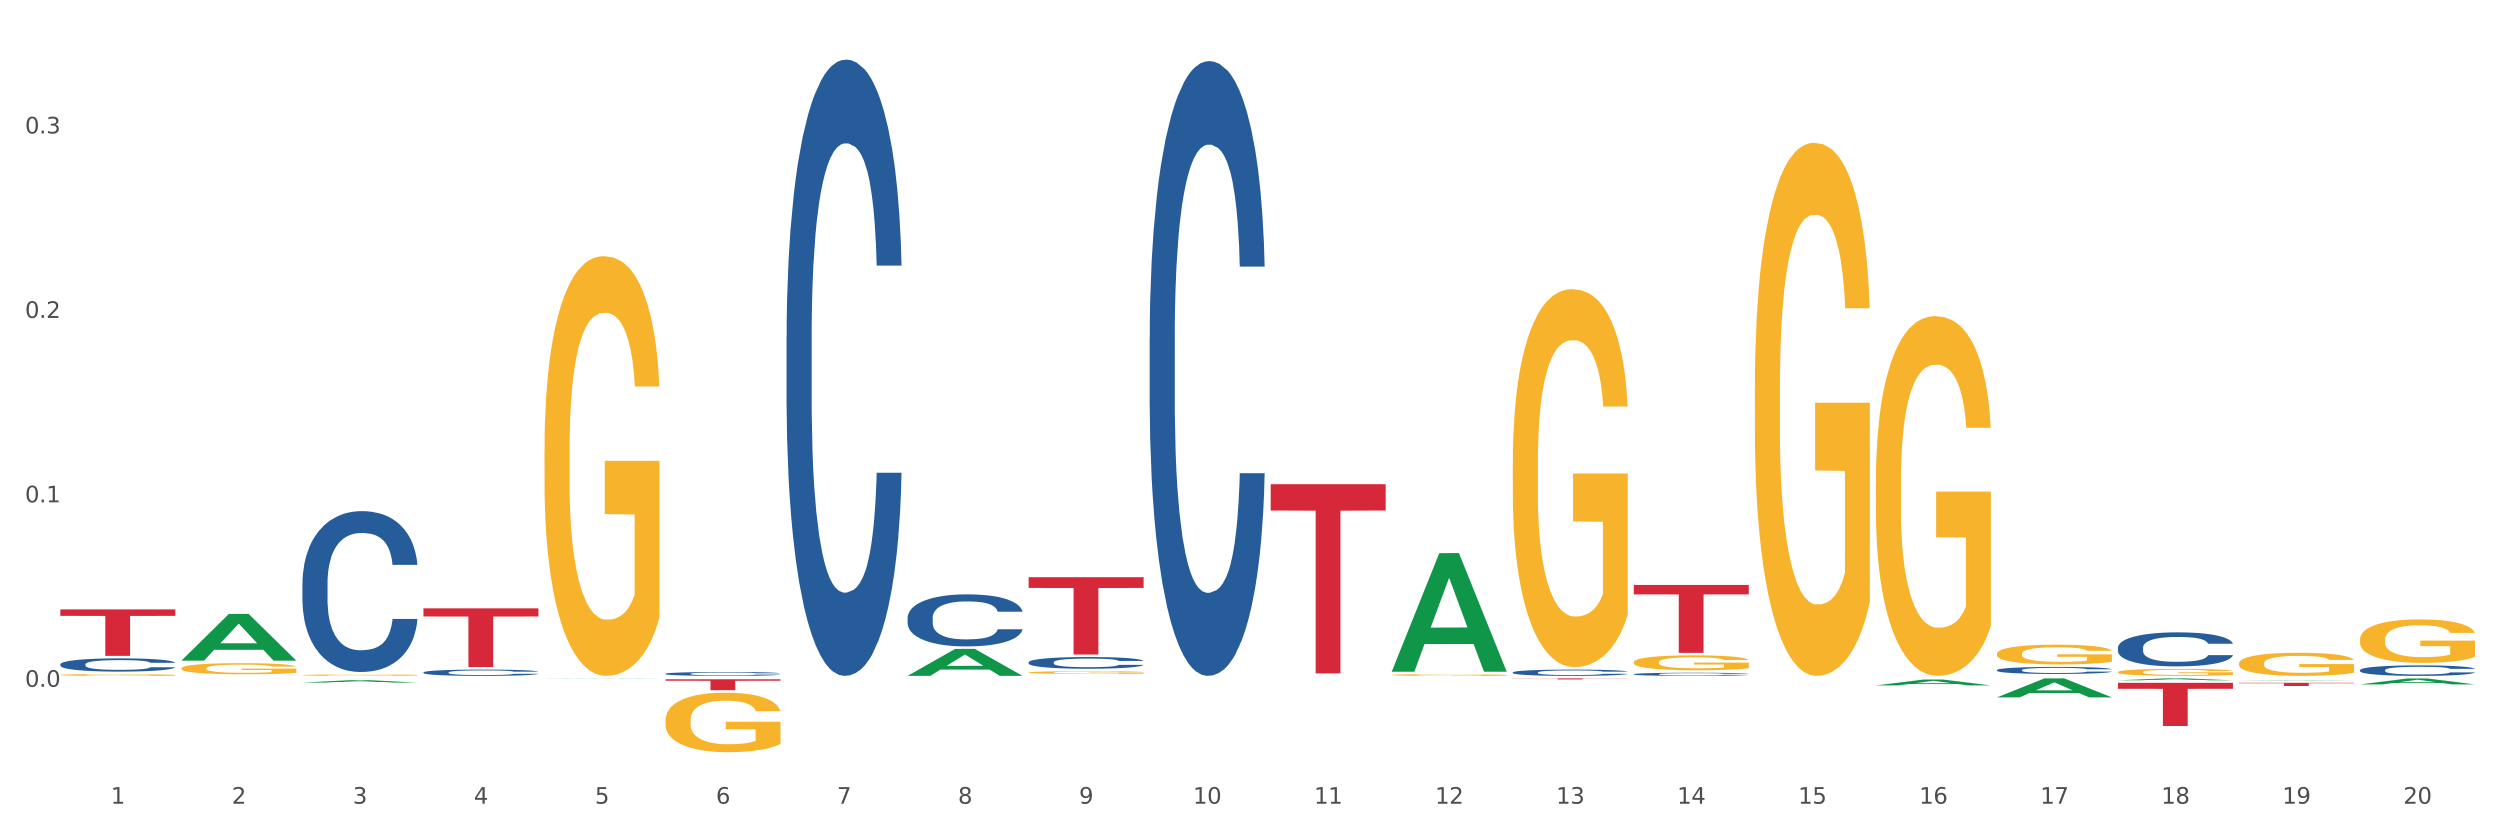<?xml version="1.0" encoding="utf-8" standalone="no"?>
<!DOCTYPE svg PUBLIC "-//W3C//DTD SVG 1.1//EN"
  "http://www.w3.org/Graphics/SVG/1.1/DTD/svg11.dtd">
<svg xmlns:xlink="http://www.w3.org/1999/xlink" width="1080pt" height="360pt" viewBox="0 0 1080 360" xmlns="http://www.w3.org/2000/svg" version="1.1">
 <rect x="0" y="0" width="1080" height="360" fill="#333333" stroke="none"/>
 <defs>
  <style type="text/css">*{stroke-linejoin: round; stroke-linecap: butt}</style>
 </defs>
 <g id="figure_1">
  <g id="patch_1">
   <path d="M 0 360 
L 1080 360 
L 1080 0 
L 0 0 
z
" style="fill: #ffffff; stroke: #ffffff; stroke-linejoin: miter"/>
  </g>
  <g id="axes_1">
   <g id="matplotlib.axis_1">
    <g id="xtick_1">
     <g id="text_1">
      <!-- 1 -->
      <g style="fill: #4d4d4d" transform="translate(47.849 347.204) scale(0.096 -0.096)">
       <defs>
        <path id="DejaVuSans-31" d="M 794 531 
L 1825 531 
L 1825 4091 
L 703 3866 
L 703 4441 
L 1819 4666 
L 2450 4666 
L 2450 531 
L 3481 531 
L 3481 0 
L 794 0 
L 794 531 
z
" transform="scale(0.016)"/>
       </defs>
       <use xlink:href="#DejaVuSans-31"/>
      </g>
     </g>
    </g>
    <g id="xtick_2">
     <g id="text_2">
      <!-- 2 -->
      <g style="fill: #4d4d4d" transform="translate(100.137 347.204) scale(0.096 -0.096)">
       <defs>
        <path id="DejaVuSans-32" d="M 1228 531 
L 3431 531 
L 3431 0 
L 469 0 
L 469 531 
Q 828 903 1448 1529 
Q 2069 2156 2228 2338 
Q 2531 2678 2651 2914 
Q 2772 3150 2772 3378 
Q 2772 3750 2511 3984 
Q 2250 4219 1831 4219 
Q 1534 4219 1204 4116 
Q 875 4013 500 3803 
L 500 4441 
Q 881 4594 1212 4672 
Q 1544 4750 1819 4750 
Q 2544 4750 2975 4387 
Q 3406 4025 3406 3419 
Q 3406 3131 3298 2873 
Q 3191 2616 2906 2266 
Q 2828 2175 2409 1742 
Q 1991 1309 1228 531 
z
" transform="scale(0.016)"/>
       </defs>
       <use xlink:href="#DejaVuSans-32"/>
      </g>
     </g>
    </g>
    <g id="xtick_3">
     <g id="text_3">
      <!-- 3 -->
      <g style="fill: #4d4d4d" transform="translate(152.424 347.204) scale(0.096 -0.096)">
       <defs>
        <path id="DejaVuSans-33" d="M 2597 2516 
Q 3050 2419 3304 2112 
Q 3559 1806 3559 1356 
Q 3559 666 3084 287 
Q 2609 -91 1734 -91 
Q 1441 -91 1130 -33 
Q 819 25 488 141 
L 488 750 
Q 750 597 1062 519 
Q 1375 441 1716 441 
Q 2309 441 2620 675 
Q 2931 909 2931 1356 
Q 2931 1769 2642 2001 
Q 2353 2234 1838 2234 
L 1294 2234 
L 1294 2753 
L 1863 2753 
Q 2328 2753 2575 2939 
Q 2822 3125 2822 3475 
Q 2822 3834 2567 4026 
Q 2313 4219 1838 4219 
Q 1578 4219 1281 4162 
Q 984 4106 628 3988 
L 628 4550 
Q 988 4650 1302 4700 
Q 1616 4750 1894 4750 
Q 2613 4750 3031 4423 
Q 3450 4097 3450 3541 
Q 3450 3153 3228 2886 
Q 3006 2619 2597 2516 
z
" transform="scale(0.016)"/>
       </defs>
       <use xlink:href="#DejaVuSans-33"/>
      </g>
     </g>
    </g>
    <g id="xtick_4">
     <g id="text_4">
      <!-- 4 -->
      <g style="fill: #4d4d4d" transform="translate(204.712 347.204) scale(0.096 -0.096)">
       <defs>
        <path id="DejaVuSans-34" d="M 2419 4116 
L 825 1625 
L 2419 1625 
L 2419 4116 
z
M 2253 4666 
L 3047 4666 
L 3047 1625 
L 3713 1625 
L 3713 1100 
L 3047 1100 
L 3047 0 
L 2419 0 
L 2419 1100 
L 313 1100 
L 313 1709 
L 2253 4666 
z
" transform="scale(0.016)"/>
       </defs>
       <use xlink:href="#DejaVuSans-34"/>
      </g>
     </g>
    </g>
    <g id="xtick_5">
     <g id="text_5">
      <!-- 5 -->
      <g style="fill: #4d4d4d" transform="translate(256.999 347.204) scale(0.096 -0.096)">
       <defs>
        <path id="DejaVuSans-35" d="M 691 4666 
L 3169 4666 
L 3169 4134 
L 1269 4134 
L 1269 2991 
Q 1406 3038 1543 3061 
Q 1681 3084 1819 3084 
Q 2600 3084 3056 2656 
Q 3513 2228 3513 1497 
Q 3513 744 3044 326 
Q 2575 -91 1722 -91 
Q 1428 -91 1123 -41 
Q 819 9 494 109 
L 494 744 
Q 775 591 1075 516 
Q 1375 441 1709 441 
Q 2250 441 2565 725 
Q 2881 1009 2881 1497 
Q 2881 1984 2565 2268 
Q 2250 2553 1709 2553 
Q 1456 2553 1204 2497 
Q 953 2441 691 2322 
L 691 4666 
z
" transform="scale(0.016)"/>
       </defs>
       <use xlink:href="#DejaVuSans-35"/>
      </g>
     </g>
    </g>
    <g id="xtick_6">
     <g id="text_6">
      <!-- 6 -->
      <g style="fill: #4d4d4d" transform="translate(309.286 347.204) scale(0.096 -0.096)">
       <defs>
        <path id="DejaVuSans-36" d="M 2113 2584 
Q 1688 2584 1439 2293 
Q 1191 2003 1191 1497 
Q 1191 994 1439 701 
Q 1688 409 2113 409 
Q 2538 409 2786 701 
Q 3034 994 3034 1497 
Q 3034 2003 2786 2293 
Q 2538 2584 2113 2584 
z
M 3366 4563 
L 3366 3988 
Q 3128 4100 2886 4159 
Q 2644 4219 2406 4219 
Q 1781 4219 1451 3797 
Q 1122 3375 1075 2522 
Q 1259 2794 1537 2939 
Q 1816 3084 2150 3084 
Q 2853 3084 3261 2657 
Q 3669 2231 3669 1497 
Q 3669 778 3244 343 
Q 2819 -91 2113 -91 
Q 1303 -91 875 529 
Q 447 1150 447 2328 
Q 447 3434 972 4092 
Q 1497 4750 2381 4750 
Q 2619 4750 2861 4703 
Q 3103 4656 3366 4563 
z
" transform="scale(0.016)"/>
       </defs>
       <use xlink:href="#DejaVuSans-36"/>
      </g>
     </g>
    </g>
    <g id="xtick_7">
     <g id="text_7">
      <!-- 7 -->
      <g style="fill: #4d4d4d" transform="translate(361.574 347.204) scale(0.096 -0.096)">
       <defs>
        <path id="DejaVuSans-37" d="M 525 4666 
L 3525 4666 
L 3525 4397 
L 1831 0 
L 1172 0 
L 2766 4134 
L 525 4134 
L 525 4666 
z
" transform="scale(0.016)"/>
       </defs>
       <use xlink:href="#DejaVuSans-37"/>
      </g>
     </g>
    </g>
    <g id="xtick_8">
     <g id="text_8">
      <!-- 8 -->
      <g style="fill: #4d4d4d" transform="translate(413.861 347.204) scale(0.096 -0.096)">
       <defs>
        <path id="DejaVuSans-38" d="M 2034 2216 
Q 1584 2216 1326 1975 
Q 1069 1734 1069 1313 
Q 1069 891 1326 650 
Q 1584 409 2034 409 
Q 2484 409 2743 651 
Q 3003 894 3003 1313 
Q 3003 1734 2745 1975 
Q 2488 2216 2034 2216 
z
M 1403 2484 
Q 997 2584 770 2862 
Q 544 3141 544 3541 
Q 544 4100 942 4425 
Q 1341 4750 2034 4750 
Q 2731 4750 3128 4425 
Q 3525 4100 3525 3541 
Q 3525 3141 3298 2862 
Q 3072 2584 2669 2484 
Q 3125 2378 3379 2068 
Q 3634 1759 3634 1313 
Q 3634 634 3220 271 
Q 2806 -91 2034 -91 
Q 1263 -91 848 271 
Q 434 634 434 1313 
Q 434 1759 690 2068 
Q 947 2378 1403 2484 
z
M 1172 3481 
Q 1172 3119 1398 2916 
Q 1625 2713 2034 2713 
Q 2441 2713 2670 2916 
Q 2900 3119 2900 3481 
Q 2900 3844 2670 4047 
Q 2441 4250 2034 4250 
Q 1625 4250 1398 4047 
Q 1172 3844 1172 3481 
z
" transform="scale(0.016)"/>
       </defs>
       <use xlink:href="#DejaVuSans-38"/>
      </g>
     </g>
    </g>
    <g id="xtick_9">
     <g id="text_9">
      <!-- 9 -->
      <g style="fill: #4d4d4d" transform="translate(466.148 347.204) scale(0.096 -0.096)">
       <defs>
        <path id="DejaVuSans-39" d="M 703 97 
L 703 672 
Q 941 559 1184 500 
Q 1428 441 1663 441 
Q 2288 441 2617 861 
Q 2947 1281 2994 2138 
Q 2813 1869 2534 1725 
Q 2256 1581 1919 1581 
Q 1219 1581 811 2004 
Q 403 2428 403 3163 
Q 403 3881 828 4315 
Q 1253 4750 1959 4750 
Q 2769 4750 3195 4129 
Q 3622 3509 3622 2328 
Q 3622 1225 3098 567 
Q 2575 -91 1691 -91 
Q 1453 -91 1209 -44 
Q 966 3 703 97 
z
M 1959 2075 
Q 2384 2075 2632 2365 
Q 2881 2656 2881 3163 
Q 2881 3666 2632 3958 
Q 2384 4250 1959 4250 
Q 1534 4250 1286 3958 
Q 1038 3666 1038 3163 
Q 1038 2656 1286 2365 
Q 1534 2075 1959 2075 
z
" transform="scale(0.016)"/>
       </defs>
       <use xlink:href="#DejaVuSans-39"/>
      </g>
     </g>
    </g>
    <g id="xtick_10">
     <g id="text_10">
      <!-- 10 -->
      <g style="fill: #4d4d4d" transform="translate(515.382 347.204) scale(0.096 -0.096)">
       <defs>
        <path id="DejaVuSans-30" d="M 2034 4250 
Q 1547 4250 1301 3770 
Q 1056 3291 1056 2328 
Q 1056 1369 1301 889 
Q 1547 409 2034 409 
Q 2525 409 2770 889 
Q 3016 1369 3016 2328 
Q 3016 3291 2770 3770 
Q 2525 4250 2034 4250 
z
M 2034 4750 
Q 2819 4750 3233 4129 
Q 3647 3509 3647 2328 
Q 3647 1150 3233 529 
Q 2819 -91 2034 -91 
Q 1250 -91 836 529 
Q 422 1150 422 2328 
Q 422 3509 836 4129 
Q 1250 4750 2034 4750 
z
" transform="scale(0.016)"/>
       </defs>
       <use xlink:href="#DejaVuSans-31"/>
       <use xlink:href="#DejaVuSans-30" transform="translate(63.623 0)"/>
      </g>
     </g>
    </g>
    <g id="xtick_11">
     <g id="text_11">
      <!-- 11 -->
      <g style="fill: #4d4d4d" transform="translate(567.669 347.204) scale(0.096 -0.096)">
       <use xlink:href="#DejaVuSans-31"/>
       <use xlink:href="#DejaVuSans-31" transform="translate(63.623 0)"/>
      </g>
     </g>
    </g>
    <g id="xtick_12">
     <g id="text_12">
      <!-- 12 -->
      <g style="fill: #4d4d4d" transform="translate(619.957 347.204) scale(0.096 -0.096)">
       <use xlink:href="#DejaVuSans-31"/>
       <use xlink:href="#DejaVuSans-32" transform="translate(63.623 0)"/>
      </g>
     </g>
    </g>
    <g id="xtick_13">
     <g id="text_13">
      <!-- 13 -->
      <g style="fill: #4d4d4d" transform="translate(672.244 347.204) scale(0.096 -0.096)">
       <use xlink:href="#DejaVuSans-31"/>
       <use xlink:href="#DejaVuSans-33" transform="translate(63.623 0)"/>
      </g>
     </g>
    </g>
    <g id="xtick_14">
     <g id="text_14">
      <!-- 14 -->
      <g style="fill: #4d4d4d" transform="translate(724.531 347.204) scale(0.096 -0.096)">
       <use xlink:href="#DejaVuSans-31"/>
       <use xlink:href="#DejaVuSans-34" transform="translate(63.623 0)"/>
      </g>
     </g>
    </g>
    <g id="xtick_15">
     <g id="text_15">
      <!-- 15 -->
      <g style="fill: #4d4d4d" transform="translate(776.819 347.204) scale(0.096 -0.096)">
       <use xlink:href="#DejaVuSans-31"/>
       <use xlink:href="#DejaVuSans-35" transform="translate(63.623 0)"/>
      </g>
     </g>
    </g>
    <g id="xtick_16">
     <g id="text_16">
      <!-- 16 -->
      <g style="fill: #4d4d4d" transform="translate(829.106 347.204) scale(0.096 -0.096)">
       <use xlink:href="#DejaVuSans-31"/>
       <use xlink:href="#DejaVuSans-36" transform="translate(63.623 0)"/>
      </g>
     </g>
    </g>
    <g id="xtick_17">
     <g id="text_17">
      <!-- 17 -->
      <g style="fill: #4d4d4d" transform="translate(881.393 347.204) scale(0.096 -0.096)">
       <use xlink:href="#DejaVuSans-31"/>
       <use xlink:href="#DejaVuSans-37" transform="translate(63.623 0)"/>
      </g>
     </g>
    </g>
    <g id="xtick_18">
     <g id="text_18">
      <!-- 18 -->
      <g style="fill: #4d4d4d" transform="translate(933.681 347.204) scale(0.096 -0.096)">
       <use xlink:href="#DejaVuSans-31"/>
       <use xlink:href="#DejaVuSans-38" transform="translate(63.623 0)"/>
      </g>
     </g>
    </g>
    <g id="xtick_19">
     <g id="text_19">
      <!-- 19 -->
      <g style="fill: #4d4d4d" transform="translate(985.968 347.204) scale(0.096 -0.096)">
       <use xlink:href="#DejaVuSans-31"/>
       <use xlink:href="#DejaVuSans-39" transform="translate(63.623 0)"/>
      </g>
     </g>
    </g>
    <g id="xtick_20">
     <g id="text_20">
      <!-- 20 -->
      <g style="fill: #4d4d4d" transform="translate(1038.255 347.204) scale(0.096 -0.096)">
       <use xlink:href="#DejaVuSans-32"/>
       <use xlink:href="#DejaVuSans-30" transform="translate(63.623 0)"/>
      </g>
     </g>
    </g>
    <g id="xtick_21"/>
    <g id="xtick_22"/>
    <g id="xtick_23"/>
    <g id="xtick_24"/>
    <g id="xtick_25"/>
    <g id="xtick_26"/>
    <g id="xtick_27"/>
    <g id="xtick_28"/>
    <g id="xtick_29"/>
    <g id="xtick_30"/>
    <g id="xtick_31"/>
    <g id="xtick_32"/>
    <g id="xtick_33"/>
    <g id="xtick_34"/>
    <g id="xtick_35"/>
    <g id="xtick_36"/>
    <g id="xtick_37"/>
    <g id="xtick_38"/>
    <g id="xtick_39"/>
   </g>
   <g id="matplotlib.axis_2">
    <g id="ytick_1">
     <g id="text_21">
      <!-- 0.0 -->
      <g style="fill: #4d4d4d" transform="translate(10.8 296.7) scale(0.096 -0.096)">
       <defs>
        <path id="DejaVuSans-2e" d="M 684 794 
L 1344 794 
L 1344 0 
L 684 0 
L 684 794 
z
" transform="scale(0.016)"/>
       </defs>
       <use xlink:href="#DejaVuSans-30"/>
       <use xlink:href="#DejaVuSans-2e" transform="translate(63.623 0)"/>
       <use xlink:href="#DejaVuSans-30" transform="translate(95.41 0)"/>
      </g>
     </g>
    </g>
    <g id="ytick_2">
     <g id="text_22">
      <!-- 0.1 -->
      <g style="fill: #4d4d4d" transform="translate(10.8 217.019) scale(0.096 -0.096)">
       <use xlink:href="#DejaVuSans-30"/>
       <use xlink:href="#DejaVuSans-2e" transform="translate(63.623 0)"/>
       <use xlink:href="#DejaVuSans-31" transform="translate(95.41 0)"/>
      </g>
     </g>
    </g>
    <g id="ytick_3">
     <g id="text_23">
      <!-- 0.2 -->
      <g style="fill: #4d4d4d" transform="translate(10.8 137.338) scale(0.096 -0.096)">
       <use xlink:href="#DejaVuSans-30"/>
       <use xlink:href="#DejaVuSans-2e" transform="translate(63.623 0)"/>
       <use xlink:href="#DejaVuSans-32" transform="translate(95.41 0)"/>
      </g>
     </g>
    </g>
    <g id="ytick_4">
     <g id="text_24">
      <!-- 0.3 -->
      <g style="fill: #4d4d4d" transform="translate(10.8 57.657) scale(0.096 -0.096)">
       <use xlink:href="#DejaVuSans-30"/>
       <use xlink:href="#DejaVuSans-2e" transform="translate(63.623 0)"/>
       <use xlink:href="#DejaVuSans-33" transform="translate(95.41 0)"/>
      </g>
     </g>
    </g>
    <g id="ytick_5"/>
    <g id="ytick_6"/>
    <g id="ytick_7"/>
    <g id="ytick_8"/>
   </g>
   <g id="PolyCollection_1">
    <path d="M 78.354 285.38 
L 78.406 285.361 
L 98.889 265.207 
L 107.39 265.188 
L 128.027 285.418 
L 118.195 285.418 
L 113.74 280.707 
L 92.591 280.707 
L 92.437 280.783 
L 88.135 285.418 
L 78.354 285.418 
L 78.354 285.38 
L 95.253 277.896 
L 111.077 277.877 
L 103.242 269.5 
L 103.14 269.462 
L 103.037 269.519 
L 95.202 277.877 
L 95.253 277.896 
L 78.354 285.38 
z
" clip-path="url(#pc1b4938b92)" style="fill: #109648"/>
    <path d="M 914.952 294.969 
L 964.625 294.969 
L 964.625 297.561 
L 945.086 297.578 
L 945.086 313.623 
L 934.374 313.623 
L 934.374 297.578 
L 914.952 297.561 
L 914.952 294.986 
L 914.952 294.969 
z
" clip-path="url(#pc1b4938b92)" style="fill: #d62839"/>
    <path d="M 705.803 252.696 
L 755.476 252.696 
L 755.476 256.773 
L 735.936 256.801 
L 735.936 282.037 
L 725.225 282.037 
L 725.225 256.801 
L 705.803 256.773 
L 705.803 252.723 
L 705.803 252.696 
z
" clip-path="url(#pc1b4938b92)" style="fill: #d62839"/>
    <path d="M 653.515 293.053 
L 703.188 293.053 
L 703.188 293.118 
L 683.649 293.118 
L 683.649 293.518 
L 672.937 293.518 
L 672.937 293.118 
L 653.515 293.118 
L 653.515 293.053 
L 653.515 293.053 
z
" clip-path="url(#pc1b4938b92)" style="fill: #d62839"/>
    <path d="M 548.941 209.182 
L 598.614 209.182 
L 598.614 220.538 
L 579.074 220.614 
L 579.074 290.895 
L 568.363 290.895 
L 568.363 220.614 
L 548.941 220.538 
L 548.941 209.259 
L 548.941 209.182 
z
" clip-path="url(#pc1b4938b92)" style="fill: #d62839"/>
    <path d="M 444.366 249.348 
L 494.039 249.348 
L 494.039 253.991 
L 474.499 254.023 
L 474.499 282.763 
L 463.788 282.763 
L 463.788 254.023 
L 444.366 253.991 
L 444.366 249.379 
L 444.366 249.348 
z
" clip-path="url(#pc1b4938b92)" style="fill: #d62839"/>
    <path d="M 287.504 293.429 
L 337.177 293.429 
L 337.177 294.088 
L 317.637 294.093 
L 317.637 298.173 
L 306.926 298.173 
L 306.926 294.093 
L 287.504 294.088 
L 287.504 293.434 
L 287.504 293.429 
z
" clip-path="url(#pc1b4938b92)" style="fill: #d62839"/>
    <path d="M 182.929 262.792 
L 232.602 262.792 
L 232.602 266.321 
L 213.062 266.345 
L 213.062 288.187 
L 202.351 288.187 
L 202.351 266.345 
L 182.929 266.321 
L 182.929 262.815 
L 182.929 262.792 
z
" clip-path="url(#pc1b4938b92)" style="fill: #d62839"/>
    <path d="M 26.067 291.564 
L 26.126 291.563 
L 26.126 291.538 
L 26.243 291.516 
L 26.829 291.462 
L 27.709 291.418 
L 28.354 291.395 
L 28.999 291.375 
L 29.762 291.356 
L 30.7 291.336 
L 32.401 291.307 
L 33.456 291.292 
L 34.747 291.276 
L 37.092 291.253 
L 38.793 291.241 
L 40.553 291.23 
L 43.426 291.217 
L 45.303 291.211 
L 47.297 291.207 
L 49.701 291.204 
L 51.519 291.204 
L 55.507 291.206 
L 58.909 291.212 
L 60.551 291.217 
L 62.662 291.226 
L 63.776 291.231 
L 65.594 291.243 
L 67.471 291.258 
L 68.761 291.271 
L 70.696 291.295 
L 72.163 291.319 
L 73.511 291.349 
L 74.215 291.37 
L 74.743 291.389 
L 75.212 291.411 
L 75.681 291.446 
L 65.125 291.446 
L 64.715 291.421 
L 64.069 291.397 
L 63.131 291.375 
L 62.31 291.36 
L 60.903 291.343 
L 59.612 291.331 
L 58.264 291.323 
L 56.621 291.315 
L 55.331 291.312 
L 53.513 291.309 
L 49.936 291.31 
L 47.531 291.315 
L 45.889 291.323 
L 44.834 291.329 
L 43.895 291.336 
L 42.84 291.346 
L 41.608 291.361 
L 40.728 291.375 
L 39.849 291.392 
L 39.145 291.409 
L 38.5 291.429 
L 37.972 291.45 
L 37.562 291.472 
L 37.21 291.499 
L 36.916 291.544 
L 36.916 291.642 
L 37.034 291.664 
L 37.327 291.693 
L 37.679 291.715 
L 38.265 291.742 
L 38.793 291.759 
L 39.79 291.785 
L 40.904 291.806 
L 41.784 291.82 
L 42.664 291.831 
L 44.189 291.847 
L 45.889 291.86 
L 47.355 291.868 
L 49.349 291.875 
L 50.698 291.878 
L 51.871 291.879 
L 54.745 291.879 
L 56.797 291.877 
L 59.085 291.872 
L 60.844 291.866 
L 62.31 291.858 
L 63.952 291.845 
L 65.008 291.833 
L 65.008 291.684 
L 52.106 291.683 
L 52.106 291.584 
L 75.74 291.584 
L 75.74 291.875 
L 74.743 291.89 
L 73.629 291.903 
L 72.456 291.915 
L 70.696 291.93 
L 68.585 291.945 
L 66.709 291.955 
L 64.715 291.963 
L 62.369 291.971 
L 59.319 291.978 
L 57.443 291.981 
L 55.097 291.983 
L 52.34 291.984 
L 49.936 291.982 
L 47.59 291.979 
L 45.127 291.972 
L 42.722 291.963 
L 40.904 291.954 
L 39.086 291.942 
L 37.151 291.928 
L 35.626 291.913 
L 34.453 291.9 
L 33.163 291.884 
L 31.756 291.863 
L 30.7 291.843 
L 29.762 291.823 
L 28.765 291.798 
L 28.061 291.776 
L 27.357 291.748 
L 26.947 291.727 
L 26.478 291.695 
L 26.126 291.65 
L 26.067 291.564 
z
" clip-path="url(#pc1b4938b92)" style="fill: #f7b32b"/>
    <path d="M 26.067 263.273 
L 75.74 263.273 
L 75.74 266.061 
L 56.2 266.08 
L 56.2 283.334 
L 45.489 283.334 
L 45.489 266.08 
L 26.067 266.061 
L 26.067 263.292 
L 26.067 263.273 
z
" clip-path="url(#pc1b4938b92)" style="fill: #d62839"/>
    <path d="M 26.067 286.978 
L 26.126 286.973 
L 26.126 286.827 
L 26.302 286.628 
L 26.948 286.261 
L 27.77 285.984 
L 29.179 285.66 
L 29.942 285.523 
L 30.94 285.372 
L 32.995 285.126 
L 35.344 284.916 
L 36.988 284.801 
L 38.221 284.728 
L 40.981 284.597 
L 42.566 284.54 
L 44.21 284.492 
L 45.619 284.461 
L 47.968 284.424 
L 49.847 284.409 
L 52.019 284.403 
L 53.839 284.409 
L 56.247 284.43 
L 59.769 284.492 
L 61.12 284.529 
L 62.94 284.592 
L 64.819 284.676 
L 66.346 284.759 
L 68.107 284.88 
L 69.927 285.037 
L 71.689 285.236 
L 72.922 285.419 
L 73.92 285.612 
L 74.801 285.848 
L 75.446 286.104 
L 75.74 286.319 
L 64.995 286.319 
L 64.702 286.125 
L 64.114 285.916 
L 63.527 285.775 
L 62.881 285.66 
L 61.883 285.529 
L 61.003 285.445 
L 59.535 285.346 
L 58.184 285.283 
L 57.069 285.246 
L 55.718 285.215 
L 52.841 285.183 
L 50.786 285.183 
L 49.494 285.194 
L 47.909 285.22 
L 46.559 285.257 
L 44.973 285.319 
L 43.74 285.387 
L 42.507 285.476 
L 41.803 285.539 
L 40.746 285.654 
L 40.041 285.749 
L 39.102 285.911 
L 38.573 286.026 
L 37.634 286.324 
L 37.223 286.544 
L 37.047 286.696 
L 36.929 286.863 
L 36.929 287.68 
L 37.282 288.046 
L 37.575 288.203 
L 38.045 288.381 
L 38.926 288.611 
L 40.217 288.836 
L 41.568 288.999 
L 42.683 289.098 
L 43.74 289.171 
L 44.797 289.229 
L 46.089 289.281 
L 47.146 289.313 
L 48.731 289.344 
L 50.61 289.36 
L 52.078 289.36 
L 55.072 289.334 
L 56.423 289.307 
L 57.714 289.271 
L 59.124 289.213 
L 60.239 289.15 
L 60.885 289.103 
L 61.942 289.004 
L 62.764 288.899 
L 63.469 288.779 
L 63.938 288.674 
L 64.467 288.517 
L 64.878 288.339 
L 64.995 288.245 
L 75.74 288.245 
L 75.505 288.433 
L 75.094 288.617 
L 74.272 288.863 
L 73.626 289.004 
L 72.628 289.177 
L 71.571 289.323 
L 70.103 289.485 
L 68.753 289.606 
L 67.344 289.71 
L 65.817 289.805 
L 63.058 289.935 
L 62.059 289.972 
L 59.946 290.035 
L 58.302 290.072 
L 55.894 290.108 
L 53.428 290.129 
L 50.845 290.134 
L 48.555 290.124 
L 46.03 290.093 
L 44.445 290.061 
L 42.683 290.014 
L 40.628 289.941 
L 38.691 289.852 
L 36.871 289.747 
L 35.168 289.627 
L 33.583 289.491 
L 31.528 289.266 
L 30.001 289.046 
L 28.885 288.842 
L 28.122 288.669 
L 27.359 288.449 
L 26.948 288.297 
L 26.302 287.931 
L 26.067 287.591 
L 26.067 286.978 
z
" clip-path="url(#pc1b4938b92)" style="fill: #255c99"/>
    <path d="M 130.642 252.032 
L 130.7 251.968 
L 130.7 250.191 
L 130.877 247.779 
L 131.522 243.336 
L 132.344 239.973 
L 133.754 236.037 
L 134.517 234.387 
L 135.515 232.547 
L 137.57 229.564 
L 139.919 227.025 
L 141.563 225.629 
L 142.796 224.74 
L 145.555 223.153 
L 147.141 222.455 
L 148.785 221.884 
L 150.194 221.503 
L 152.542 221.059 
L 154.421 220.868 
L 156.594 220.805 
L 158.414 220.868 
L 160.821 221.122 
L 164.344 221.884 
L 165.695 222.328 
L 167.515 223.09 
L 169.394 224.105 
L 170.92 225.121 
L 172.682 226.581 
L 174.502 228.485 
L 176.263 230.896 
L 177.496 233.118 
L 178.495 235.466 
L 179.375 238.322 
L 180.021 241.432 
L 180.315 244.035 
L 169.57 244.035 
L 169.276 241.686 
L 168.689 239.147 
L 168.102 237.434 
L 167.456 236.037 
L 166.458 234.451 
L 165.577 233.435 
L 164.109 232.229 
L 162.759 231.468 
L 161.643 231.023 
L 160.293 230.643 
L 157.416 230.262 
L 155.361 230.262 
L 154.069 230.389 
L 152.484 230.706 
L 151.133 231.15 
L 149.548 231.912 
L 148.315 232.737 
L 147.082 233.816 
L 146.377 234.578 
L 145.321 235.974 
L 144.616 237.116 
L 143.676 239.084 
L 143.148 240.48 
L 142.209 244.098 
L 141.798 246.764 
L 141.621 248.604 
L 141.504 250.635 
L 141.504 260.537 
L 141.856 264.979 
L 142.15 266.883 
L 142.62 269.041 
L 143.5 271.834 
L 144.792 274.563 
L 146.143 276.531 
L 147.258 277.737 
L 148.315 278.625 
L 149.372 279.323 
L 150.664 279.958 
L 151.72 280.339 
L 153.306 280.72 
L 155.185 280.91 
L 156.653 280.91 
L 159.647 280.593 
L 160.997 280.275 
L 162.289 279.831 
L 163.698 279.133 
L 164.814 278.371 
L 165.46 277.8 
L 166.517 276.594 
L 167.339 275.325 
L 168.043 273.865 
L 168.513 272.596 
L 169.041 270.692 
L 169.452 268.534 
L 169.57 267.391 
L 180.315 267.391 
L 180.08 269.676 
L 179.669 271.897 
L 178.847 274.88 
L 178.201 276.594 
L 177.203 278.689 
L 176.146 280.466 
L 174.678 282.433 
L 173.328 283.893 
L 171.918 285.162 
L 170.392 286.305 
L 167.632 287.892 
L 166.634 288.336 
L 164.52 289.098 
L 162.876 289.542 
L 160.469 289.986 
L 158.003 290.24 
L 155.42 290.303 
L 153.13 290.177 
L 150.605 289.796 
L 149.02 289.415 
L 147.258 288.844 
L 145.203 287.955 
L 143.265 286.876 
L 141.445 285.607 
L 139.743 284.147 
L 138.157 282.497 
L 136.102 279.768 
L 134.576 277.102 
L 133.46 274.627 
L 132.697 272.532 
L 131.933 269.866 
L 131.522 268.026 
L 130.877 263.583 
L 130.642 259.458 
L 130.642 252.032 
z
" clip-path="url(#pc1b4938b92)" style="fill: #255c99"/>
    <path d="M 182.929 290.482 
L 182.988 290.479 
L 182.988 290.409 
L 183.164 290.315 
L 183.81 290.14 
L 184.632 290.008 
L 186.041 289.854 
L 186.804 289.789 
L 187.802 289.717 
L 189.857 289.6 
L 192.206 289.5 
L 193.85 289.445 
L 195.083 289.41 
L 197.843 289.348 
L 199.428 289.321 
L 201.072 289.298 
L 202.481 289.283 
L 204.83 289.266 
L 206.709 289.258 
L 208.881 289.256 
L 210.701 289.258 
L 213.109 289.268 
L 216.632 289.298 
L 217.982 289.316 
L 219.802 289.346 
L 221.681 289.385 
L 223.208 289.425 
L 224.969 289.483 
L 226.789 289.557 
L 228.551 289.652 
L 229.784 289.739 
L 230.782 289.831 
L 231.663 289.944 
L 232.309 290.066 
L 232.602 290.168 
L 221.857 290.168 
L 221.564 290.076 
L 220.977 289.976 
L 220.389 289.909 
L 219.743 289.854 
L 218.745 289.792 
L 217.865 289.752 
L 216.397 289.704 
L 215.046 289.674 
L 213.931 289.657 
L 212.58 289.642 
L 209.703 289.627 
L 207.648 289.627 
L 206.356 289.632 
L 204.771 289.645 
L 203.421 289.662 
L 201.835 289.692 
L 200.602 289.724 
L 199.369 289.767 
L 198.665 289.797 
L 197.608 289.851 
L 196.903 289.896 
L 195.964 289.973 
L 195.435 290.028 
L 194.496 290.17 
L 194.085 290.275 
L 193.909 290.347 
L 193.791 290.427 
L 193.791 290.815 
L 194.144 290.99 
L 194.437 291.065 
L 194.907 291.149 
L 195.788 291.259 
L 197.079 291.366 
L 198.43 291.443 
L 199.545 291.491 
L 200.602 291.525 
L 201.659 291.553 
L 202.951 291.578 
L 204.008 291.593 
L 205.593 291.608 
L 207.472 291.615 
L 208.94 291.615 
L 211.934 291.603 
L 213.285 291.59 
L 214.577 291.573 
L 215.986 291.545 
L 217.101 291.515 
L 217.747 291.493 
L 218.804 291.446 
L 219.626 291.396 
L 220.331 291.339 
L 220.8 291.289 
L 221.329 291.214 
L 221.74 291.129 
L 221.857 291.084 
L 232.602 291.084 
L 232.367 291.174 
L 231.956 291.261 
L 231.134 291.378 
L 230.488 291.446 
L 229.49 291.528 
L 228.433 291.598 
L 226.965 291.675 
L 225.615 291.732 
L 224.206 291.782 
L 222.679 291.827 
L 219.92 291.889 
L 218.921 291.907 
L 216.808 291.936 
L 215.164 291.954 
L 212.756 291.971 
L 210.29 291.981 
L 207.707 291.984 
L 205.417 291.979 
L 202.892 291.964 
L 201.307 291.949 
L 199.545 291.927 
L 197.49 291.892 
L 195.553 291.849 
L 193.733 291.799 
L 192.03 291.742 
L 190.445 291.677 
L 188.39 291.57 
L 186.863 291.466 
L 185.747 291.368 
L 184.984 291.286 
L 184.221 291.182 
L 183.81 291.109 
L 183.164 290.935 
L 182.929 290.773 
L 182.929 290.482 
z
" clip-path="url(#pc1b4938b92)" style="fill: #255c99"/>
    <path d="M 287.504 291.059 
L 287.563 291.058 
L 287.563 291.015 
L 287.739 290.957 
L 288.385 290.849 
L 289.207 290.768 
L 290.616 290.673 
L 291.379 290.633 
L 292.377 290.589 
L 294.432 290.517 
L 296.781 290.455 
L 298.425 290.422 
L 299.658 290.4 
L 302.417 290.362 
L 304.003 290.345 
L 305.647 290.331 
L 307.056 290.322 
L 309.405 290.311 
L 311.283 290.307 
L 313.456 290.305 
L 315.276 290.307 
L 317.683 290.313 
L 321.206 290.331 
L 322.557 290.342 
L 324.377 290.36 
L 326.256 290.385 
L 327.782 290.409 
L 329.544 290.445 
L 331.364 290.491 
L 333.125 290.549 
L 334.359 290.603 
L 335.357 290.659 
L 336.237 290.728 
L 336.883 290.803 
L 337.177 290.866 
L 326.432 290.866 
L 326.138 290.809 
L 325.551 290.748 
L 324.964 290.707 
L 324.318 290.673 
L 323.32 290.635 
L 322.439 290.61 
L 320.971 290.581 
L 319.621 290.563 
L 318.505 290.552 
L 317.155 290.543 
L 314.278 290.534 
L 312.223 290.534 
L 310.931 290.537 
L 309.346 290.544 
L 307.995 290.555 
L 306.41 290.573 
L 305.177 290.593 
L 303.944 290.619 
L 303.239 290.638 
L 302.183 290.672 
L 301.478 290.699 
L 300.539 290.747 
L 300.01 290.78 
L 299.071 290.868 
L 298.66 290.932 
L 298.484 290.977 
L 298.366 291.026 
L 298.366 291.265 
L 298.718 291.372 
L 299.012 291.418 
L 299.482 291.47 
L 300.362 291.538 
L 301.654 291.604 
L 303.005 291.651 
L 304.12 291.68 
L 305.177 291.702 
L 306.234 291.719 
L 307.526 291.734 
L 308.583 291.743 
L 310.168 291.752 
L 312.047 291.757 
L 313.515 291.757 
L 316.509 291.749 
L 317.86 291.742 
L 319.151 291.731 
L 320.56 291.714 
L 321.676 291.696 
L 322.322 291.682 
L 323.379 291.653 
L 324.201 291.622 
L 324.905 291.587 
L 325.375 291.556 
L 325.904 291.51 
L 326.315 291.458 
L 326.432 291.43 
L 337.177 291.43 
L 336.942 291.486 
L 336.531 291.539 
L 335.709 291.611 
L 335.063 291.653 
L 334.065 291.703 
L 333.008 291.746 
L 331.54 291.794 
L 330.19 291.829 
L 328.781 291.86 
L 327.254 291.887 
L 324.494 291.926 
L 323.496 291.936 
L 321.382 291.955 
L 319.738 291.965 
L 317.331 291.976 
L 314.865 291.982 
L 312.282 291.984 
L 309.992 291.981 
L 307.467 291.972 
L 305.882 291.962 
L 304.12 291.949 
L 302.065 291.927 
L 300.128 291.901 
L 298.307 291.87 
L 296.605 291.835 
L 295.019 291.795 
L 292.964 291.729 
L 291.438 291.665 
L 290.322 291.605 
L 289.559 291.555 
L 288.796 291.49 
L 288.385 291.446 
L 287.739 291.338 
L 287.504 291.239 
L 287.504 291.059 
z
" clip-path="url(#pc1b4938b92)" style="fill: #255c99"/>
    <path d="M 339.791 145.378 
L 339.85 145.135 
L 339.85 138.327 
L 340.026 129.089 
L 340.672 112.07 
L 341.494 99.184 
L 342.903 84.11 
L 343.666 77.789 
L 344.665 70.738 
L 346.72 59.311 
L 349.068 49.586 
L 350.712 44.237 
L 351.945 40.833 
L 354.705 34.755 
L 356.29 32.081 
L 357.934 29.893 
L 359.343 28.434 
L 361.692 26.732 
L 363.571 26.003 
L 365.743 25.759 
L 367.563 26.003 
L 369.971 26.975 
L 373.494 29.893 
L 374.844 31.595 
L 376.664 34.512 
L 378.543 38.402 
L 380.07 42.292 
L 381.831 47.884 
L 383.651 55.178 
L 385.413 64.417 
L 386.646 72.926 
L 387.644 81.922 
L 388.525 92.863 
L 389.171 104.776 
L 389.464 114.744 
L 378.719 114.744 
L 378.426 105.748 
L 377.839 96.023 
L 377.251 89.459 
L 376.606 84.11 
L 375.607 78.032 
L 374.727 74.142 
L 373.259 69.522 
L 371.908 66.605 
L 370.793 64.903 
L 369.442 63.444 
L 366.565 61.985 
L 364.51 61.985 
L 363.219 62.472 
L 361.633 63.687 
L 360.283 65.389 
L 358.697 68.307 
L 357.464 71.467 
L 356.231 75.601 
L 355.527 78.518 
L 354.47 83.867 
L 353.765 88.243 
L 352.826 95.78 
L 352.298 101.129 
L 351.358 114.987 
L 350.947 125.199 
L 350.771 132.249 
L 350.654 140.029 
L 350.654 177.957 
L 351.006 194.976 
L 351.299 202.27 
L 351.769 210.536 
L 352.65 221.234 
L 353.942 231.688 
L 355.292 239.225 
L 356.408 243.845 
L 357.464 247.248 
L 358.521 249.923 
L 359.813 252.354 
L 360.87 253.813 
L 362.455 255.272 
L 364.334 256.001 
L 365.802 256.001 
L 368.796 254.785 
L 370.147 253.57 
L 371.439 251.868 
L 372.848 249.193 
L 373.963 246.276 
L 374.609 244.088 
L 375.666 239.468 
L 376.488 234.606 
L 377.193 229.014 
L 377.662 224.151 
L 378.191 216.858 
L 378.602 208.591 
L 378.719 204.215 
L 389.464 204.215 
L 389.229 212.967 
L 388.818 221.477 
L 387.996 232.904 
L 387.35 239.468 
L 386.352 247.492 
L 385.295 254.299 
L 383.828 261.836 
L 382.477 267.428 
L 381.068 272.291 
L 379.541 276.667 
L 376.782 282.745 
L 375.784 284.447 
L 373.67 287.364 
L 372.026 289.066 
L 369.618 290.768 
L 367.152 291.741 
L 364.569 291.984 
L 362.279 291.498 
L 359.754 290.039 
L 358.169 288.58 
L 356.408 286.392 
L 354.353 282.988 
L 352.415 278.855 
L 350.595 273.992 
L 348.892 268.4 
L 347.307 262.079 
L 345.252 251.625 
L 343.725 241.413 
L 342.61 231.931 
L 341.846 223.908 
L 341.083 213.697 
L 340.672 206.646 
L 340.026 189.627 
L 339.791 173.824 
L 339.791 145.378 
z
" clip-path="url(#pc1b4938b92)" style="fill: #255c99"/>
    <path d="M 392.079 266.864 
L 392.137 266.844 
L 392.137 266.269 
L 392.313 265.488 
L 392.959 264.051 
L 393.781 262.962 
L 395.19 261.689 
L 395.954 261.155 
L 396.952 260.559 
L 399.007 259.594 
L 401.356 258.773 
L 403 258.321 
L 404.233 258.033 
L 406.992 257.52 
L 408.578 257.294 
L 410.222 257.109 
L 411.631 256.986 
L 413.979 256.842 
L 415.858 256.781 
L 418.031 256.76 
L 419.851 256.781 
L 422.258 256.863 
L 425.781 257.109 
L 427.132 257.253 
L 428.952 257.499 
L 430.831 257.828 
L 432.357 258.157 
L 434.119 258.629 
L 435.939 259.245 
L 437.7 260.025 
L 438.933 260.744 
L 439.931 261.504 
L 440.812 262.428 
L 441.458 263.434 
L 441.752 264.276 
L 431.007 264.276 
L 430.713 263.517 
L 430.126 262.695 
L 429.539 262.141 
L 428.893 261.689 
L 427.895 261.175 
L 427.014 260.847 
L 425.546 260.457 
L 424.196 260.21 
L 423.08 260.066 
L 421.73 259.943 
L 418.853 259.82 
L 416.798 259.82 
L 415.506 259.861 
L 413.921 259.964 
L 412.57 260.108 
L 410.985 260.354 
L 409.752 260.621 
L 408.519 260.97 
L 407.814 261.217 
L 406.757 261.668 
L 406.053 262.038 
L 405.113 262.675 
L 404.585 263.126 
L 403.645 264.297 
L 403.234 265.16 
L 403.058 265.755 
L 402.941 266.412 
L 402.941 269.616 
L 403.293 271.054 
L 403.587 271.67 
L 404.056 272.368 
L 404.937 273.272 
L 406.229 274.155 
L 407.579 274.791 
L 408.695 275.182 
L 409.752 275.469 
L 410.809 275.695 
L 412.1 275.9 
L 413.157 276.024 
L 414.743 276.147 
L 416.622 276.208 
L 418.089 276.208 
L 421.084 276.106 
L 422.434 276.003 
L 423.726 275.859 
L 425.135 275.633 
L 426.251 275.387 
L 426.897 275.202 
L 427.954 274.812 
L 428.776 274.401 
L 429.48 273.929 
L 429.95 273.518 
L 430.478 272.902 
L 430.889 272.204 
L 431.007 271.834 
L 441.752 271.834 
L 441.517 272.573 
L 441.106 273.292 
L 440.284 274.257 
L 439.638 274.812 
L 438.64 275.49 
L 437.583 276.065 
L 436.115 276.701 
L 434.764 277.174 
L 433.355 277.584 
L 431.829 277.954 
L 429.069 278.467 
L 428.071 278.611 
L 425.957 278.858 
L 424.313 279.001 
L 421.906 279.145 
L 419.44 279.227 
L 416.856 279.248 
L 414.566 279.207 
L 412.042 279.084 
L 410.456 278.96 
L 408.695 278.775 
L 406.64 278.488 
L 404.702 278.139 
L 402.882 277.728 
L 401.179 277.256 
L 399.594 276.722 
L 397.539 275.839 
L 396.012 274.976 
L 394.897 274.175 
L 394.134 273.498 
L 393.37 272.635 
L 392.959 272.039 
L 392.313 270.602 
L 392.079 269.267 
L 392.079 266.864 
z
" clip-path="url(#pc1b4938b92)" style="fill: #255c99"/>
    <path d="M 444.366 286.107 
L 444.425 286.102 
L 444.425 285.973 
L 444.601 285.797 
L 445.247 285.474 
L 446.069 285.229 
L 447.478 284.942 
L 448.241 284.822 
L 449.239 284.688 
L 451.294 284.47 
L 453.643 284.285 
L 455.287 284.184 
L 456.52 284.119 
L 459.28 284.003 
L 460.865 283.953 
L 462.509 283.911 
L 463.918 283.883 
L 466.267 283.851 
L 468.146 283.837 
L 470.318 283.832 
L 472.138 283.837 
L 474.546 283.855 
L 478.068 283.911 
L 479.419 283.943 
L 481.239 283.999 
L 483.118 284.073 
L 484.645 284.147 
L 486.406 284.253 
L 488.226 284.392 
L 489.988 284.567 
L 491.221 284.729 
L 492.219 284.9 
L 493.1 285.108 
L 493.745 285.335 
L 494.039 285.524 
L 483.294 285.524 
L 483.001 285.353 
L 482.413 285.168 
L 481.826 285.044 
L 481.18 284.942 
L 480.182 284.826 
L 479.301 284.752 
L 477.834 284.665 
L 476.483 284.609 
L 475.368 284.577 
L 474.017 284.549 
L 471.14 284.521 
L 469.085 284.521 
L 467.793 284.53 
L 466.208 284.554 
L 464.858 284.586 
L 463.272 284.641 
L 462.039 284.702 
L 460.806 284.78 
L 460.102 284.836 
L 459.045 284.937 
L 458.34 285.021 
L 457.401 285.164 
L 456.872 285.266 
L 455.933 285.529 
L 455.522 285.723 
L 455.346 285.857 
L 455.228 286.005 
L 455.228 286.726 
L 455.581 287.05 
L 455.874 287.189 
L 456.344 287.346 
L 457.225 287.549 
L 458.516 287.748 
L 459.867 287.891 
L 460.982 287.979 
L 462.039 288.044 
L 463.096 288.095 
L 464.388 288.141 
L 465.445 288.169 
L 467.03 288.197 
L 468.909 288.21 
L 470.377 288.21 
L 473.371 288.187 
L 474.722 288.164 
L 476.013 288.132 
L 477.423 288.081 
L 478.538 288.026 
L 479.184 287.984 
L 480.241 287.896 
L 481.063 287.804 
L 481.767 287.697 
L 482.237 287.605 
L 482.766 287.466 
L 483.177 287.309 
L 483.294 287.226 
L 494.039 287.226 
L 493.804 287.392 
L 493.393 287.554 
L 492.571 287.771 
L 491.925 287.896 
L 490.927 288.049 
L 489.87 288.178 
L 488.402 288.321 
L 487.052 288.428 
L 485.643 288.52 
L 484.116 288.603 
L 481.356 288.719 
L 480.358 288.751 
L 478.245 288.807 
L 476.601 288.839 
L 474.193 288.872 
L 471.727 288.89 
L 469.144 288.895 
L 466.854 288.885 
L 464.329 288.858 
L 462.744 288.83 
L 460.982 288.788 
L 458.927 288.724 
L 456.99 288.645 
L 455.17 288.553 
L 453.467 288.446 
L 451.881 288.326 
L 449.826 288.127 
L 448.3 287.933 
L 447.184 287.753 
L 446.421 287.6 
L 445.658 287.406 
L 445.247 287.272 
L 444.601 286.948 
L 444.366 286.648 
L 444.366 286.107 
z
" clip-path="url(#pc1b4938b92)" style="fill: #255c99"/>
    <path d="M 496.653 145.727 
L 496.712 145.484 
L 496.712 138.693 
L 496.888 129.476 
L 497.534 112.498 
L 498.356 99.642 
L 499.765 84.604 
L 500.529 78.298 
L 501.527 71.264 
L 503.582 59.864 
L 505.93 50.162 
L 507.574 44.826 
L 508.807 41.431 
L 511.567 35.367 
L 513.152 32.699 
L 514.796 30.516 
L 516.205 29.061 
L 518.554 27.363 
L 520.433 26.635 
L 522.605 26.393 
L 524.426 26.635 
L 526.833 27.605 
L 530.356 30.516 
L 531.706 32.214 
L 533.526 35.124 
L 535.405 39.005 
L 536.932 42.886 
L 538.693 48.465 
L 540.514 55.741 
L 542.275 64.958 
L 543.508 73.447 
L 544.506 82.421 
L 545.387 93.336 
L 546.033 105.221 
L 546.326 115.166 
L 535.581 115.166 
L 535.288 106.191 
L 534.701 96.489 
L 534.114 89.94 
L 533.468 84.604 
L 532.47 78.541 
L 531.589 74.66 
L 530.121 70.051 
L 528.77 67.141 
L 527.655 65.443 
L 526.304 63.988 
L 523.427 62.532 
L 521.372 62.532 
L 520.081 63.018 
L 518.495 64.23 
L 517.145 65.928 
L 515.56 68.839 
L 514.327 71.992 
L 513.094 76.115 
L 512.389 79.026 
L 511.332 84.362 
L 510.628 88.728 
L 509.688 96.247 
L 509.16 101.583 
L 508.22 115.408 
L 507.809 125.595 
L 507.633 132.629 
L 507.516 140.391 
L 507.516 178.228 
L 507.868 195.207 
L 508.161 202.483 
L 508.631 210.73 
L 509.512 221.402 
L 510.804 231.832 
L 512.154 239.351 
L 513.27 243.959 
L 514.327 247.355 
L 515.383 250.023 
L 516.675 252.448 
L 517.732 253.904 
L 519.317 255.359 
L 521.196 256.087 
L 522.664 256.087 
L 525.659 254.874 
L 527.009 253.661 
L 528.301 251.963 
L 529.71 249.295 
L 530.826 246.385 
L 531.471 244.202 
L 532.528 239.593 
L 533.35 234.742 
L 534.055 229.164 
L 534.525 224.313 
L 535.053 217.036 
L 535.464 208.79 
L 535.581 204.424 
L 546.326 204.424 
L 546.091 213.155 
L 545.68 221.645 
L 544.858 233.044 
L 544.213 239.593 
L 543.214 247.597 
L 542.158 254.389 
L 540.69 261.908 
L 539.339 267.486 
L 537.93 272.337 
L 536.403 276.703 
L 533.644 282.767 
L 532.646 284.465 
L 530.532 287.375 
L 528.888 289.073 
L 526.481 290.771 
L 524.015 291.741 
L 521.431 291.984 
L 519.141 291.499 
L 516.616 290.043 
L 515.031 288.588 
L 513.27 286.405 
L 511.215 283.01 
L 509.277 278.886 
L 507.457 274.035 
L 505.754 268.457 
L 504.169 262.15 
L 502.114 251.721 
L 500.587 241.534 
L 499.472 232.074 
L 498.708 224.07 
L 497.945 213.883 
L 497.534 206.849 
L 496.888 189.871 
L 496.653 174.105 
L 496.653 145.727 
z
" clip-path="url(#pc1b4938b92)" style="fill: #255c99"/>
    <path d="M 548.941 291.973 
L 548.999 291.973 
L 548.999 291.973 
L 549.176 291.972 
L 549.821 291.971 
L 550.643 291.97 
L 552.053 291.969 
L 552.816 291.968 
L 553.814 291.968 
L 555.869 291.967 
L 558.218 291.966 
L 559.862 291.966 
L 561.095 291.965 
L 563.854 291.965 
L 565.44 291.965 
L 567.084 291.965 
L 568.493 291.965 
L 570.841 291.964 
L 572.72 291.964 
L 574.893 291.964 
L 576.713 291.964 
L 579.12 291.964 
L 582.643 291.965 
L 583.994 291.965 
L 585.814 291.965 
L 587.693 291.965 
L 589.219 291.966 
L 590.981 291.966 
L 592.801 291.967 
L 594.562 291.967 
L 595.795 291.968 
L 596.794 291.968 
L 597.674 291.969 
L 598.32 291.97 
L 598.614 291.971 
L 587.869 291.971 
L 587.575 291.97 
L 586.988 291.97 
L 586.401 291.969 
L 585.755 291.969 
L 584.757 291.968 
L 583.876 291.968 
L 582.408 291.968 
L 581.058 291.967 
L 579.942 291.967 
L 578.592 291.967 
L 575.715 291.967 
L 573.66 291.967 
L 572.368 291.967 
L 570.783 291.967 
L 569.432 291.967 
L 567.847 291.967 
L 566.614 291.968 
L 565.381 291.968 
L 564.676 291.968 
L 563.619 291.969 
L 562.915 291.969 
L 561.975 291.969 
L 561.447 291.97 
L 560.508 291.971 
L 560.097 291.972 
L 559.92 291.972 
L 559.803 291.973 
L 559.803 291.975 
L 560.155 291.977 
L 560.449 291.977 
L 560.919 291.978 
L 561.799 291.979 
L 563.091 291.979 
L 564.441 291.98 
L 565.557 291.98 
L 566.614 291.981 
L 567.671 291.981 
L 568.963 291.981 
L 570.019 291.981 
L 571.605 291.981 
L 573.484 291.981 
L 574.951 291.981 
L 577.946 291.981 
L 579.296 291.981 
L 580.588 291.981 
L 581.997 291.981 
L 583.113 291.98 
L 583.759 291.98 
L 584.816 291.98 
L 585.638 291.98 
L 586.342 291.979 
L 586.812 291.979 
L 587.34 291.978 
L 587.751 291.978 
L 587.869 291.977 
L 598.614 291.977 
L 598.379 291.978 
L 597.968 291.979 
L 597.146 291.98 
L 596.5 291.98 
L 595.502 291.981 
L 594.445 291.981 
L 592.977 291.982 
L 591.627 291.982 
L 590.217 291.982 
L 588.691 291.983 
L 585.931 291.983 
L 584.933 291.983 
L 582.819 291.983 
L 581.175 291.984 
L 578.768 291.984 
L 576.302 291.984 
L 573.718 291.984 
L 571.429 291.984 
L 568.904 291.984 
L 567.319 291.984 
L 565.557 291.983 
L 563.502 291.983 
L 561.564 291.983 
L 559.744 291.983 
L 558.042 291.982 
L 556.456 291.982 
L 554.401 291.981 
L 552.875 291.98 
L 551.759 291.979 
L 550.996 291.979 
L 550.232 291.978 
L 549.821 291.978 
L 549.176 291.976 
L 548.941 291.975 
L 548.941 291.973 
z
" clip-path="url(#pc1b4938b92)" style="fill: #255c99"/>
    <path d="M 653.515 290.486 
L 653.574 290.483 
L 653.574 290.414 
L 653.75 290.319 
L 654.396 290.145 
L 655.218 290.014 
L 656.627 289.86 
L 657.391 289.795 
L 658.389 289.723 
L 660.444 289.606 
L 662.792 289.507 
L 664.436 289.452 
L 665.669 289.417 
L 668.429 289.355 
L 670.014 289.328 
L 671.658 289.305 
L 673.068 289.291 
L 675.416 289.273 
L 677.295 289.266 
L 679.468 289.263 
L 681.288 289.266 
L 683.695 289.276 
L 687.218 289.305 
L 688.568 289.323 
L 690.389 289.353 
L 692.267 289.392 
L 693.794 289.432 
L 695.555 289.489 
L 697.376 289.564 
L 699.137 289.658 
L 700.37 289.745 
L 701.368 289.837 
L 702.249 289.949 
L 702.895 290.071 
L 703.188 290.173 
L 692.444 290.173 
L 692.15 290.081 
L 691.563 289.981 
L 690.976 289.914 
L 690.33 289.86 
L 689.332 289.797 
L 688.451 289.758 
L 686.983 289.71 
L 685.633 289.681 
L 684.517 289.663 
L 683.167 289.648 
L 680.29 289.633 
L 678.234 289.633 
L 676.943 289.638 
L 675.357 289.651 
L 674.007 289.668 
L 672.422 289.698 
L 671.189 289.73 
L 669.956 289.773 
L 669.251 289.802 
L 668.194 289.857 
L 667.49 289.902 
L 666.55 289.979 
L 666.022 290.033 
L 665.082 290.175 
L 664.671 290.279 
L 664.495 290.351 
L 664.378 290.431 
L 664.378 290.819 
L 664.73 290.992 
L 665.024 291.067 
L 665.493 291.152 
L 666.374 291.261 
L 667.666 291.368 
L 669.016 291.445 
L 670.132 291.492 
L 671.189 291.527 
L 672.246 291.554 
L 673.537 291.579 
L 674.594 291.594 
L 676.179 291.609 
L 678.058 291.616 
L 679.526 291.616 
L 682.521 291.604 
L 683.871 291.591 
L 685.163 291.574 
L 686.572 291.547 
L 687.688 291.517 
L 688.333 291.494 
L 689.39 291.447 
L 690.212 291.397 
L 690.917 291.34 
L 691.387 291.291 
L 691.915 291.216 
L 692.326 291.132 
L 692.444 291.087 
L 703.188 291.087 
L 702.954 291.176 
L 702.543 291.263 
L 701.721 291.38 
L 701.075 291.447 
L 700.077 291.529 
L 699.02 291.599 
L 697.552 291.676 
L 696.201 291.733 
L 694.792 291.783 
L 693.266 291.827 
L 690.506 291.889 
L 689.508 291.907 
L 687.394 291.937 
L 685.75 291.954 
L 683.343 291.971 
L 680.877 291.981 
L 678.293 291.984 
L 676.003 291.979 
L 673.479 291.964 
L 671.893 291.949 
L 670.132 291.927 
L 668.077 291.892 
L 666.139 291.85 
L 664.319 291.8 
L 662.616 291.743 
L 661.031 291.678 
L 658.976 291.571 
L 657.449 291.467 
L 656.334 291.37 
L 655.57 291.288 
L 654.807 291.184 
L 654.396 291.112 
L 653.75 290.938 
L 653.515 290.776 
L 653.515 290.486 
z
" clip-path="url(#pc1b4938b92)" style="fill: #255c99"/>
    <path d="M 705.803 291.237 
L 705.862 291.235 
L 705.862 291.201 
L 706.038 291.154 
L 706.684 291.067 
L 707.506 291.001 
L 708.915 290.924 
L 709.678 290.892 
L 710.676 290.856 
L 712.731 290.798 
L 715.08 290.748 
L 716.724 290.721 
L 717.957 290.704 
L 720.716 290.673 
L 722.302 290.659 
L 723.946 290.648 
L 725.355 290.64 
L 727.704 290.632 
L 729.582 290.628 
L 731.755 290.627 
L 733.575 290.628 
L 735.982 290.633 
L 739.505 290.648 
L 740.856 290.657 
L 742.676 290.671 
L 744.555 290.691 
L 746.081 290.711 
L 747.843 290.74 
L 749.663 290.777 
L 751.424 290.824 
L 752.657 290.867 
L 753.656 290.913 
L 754.536 290.969 
L 755.182 291.03 
L 755.476 291.08 
L 744.731 291.08 
L 744.437 291.035 
L 743.85 290.985 
L 743.263 290.952 
L 742.617 290.924 
L 741.619 290.893 
L 740.738 290.873 
L 739.27 290.85 
L 737.92 290.835 
L 736.804 290.826 
L 735.454 290.819 
L 732.577 290.811 
L 730.522 290.811 
L 729.23 290.814 
L 727.645 290.82 
L 726.294 290.829 
L 724.709 290.844 
L 723.476 290.86 
L 722.243 290.881 
L 721.538 290.896 
L 720.482 290.923 
L 719.777 290.945 
L 718.838 290.984 
L 718.309 291.011 
L 717.37 291.082 
L 716.959 291.134 
L 716.783 291.17 
L 716.665 291.209 
L 716.665 291.403 
L 717.017 291.489 
L 717.311 291.527 
L 717.781 291.569 
L 718.661 291.623 
L 719.953 291.676 
L 721.304 291.715 
L 722.419 291.738 
L 723.476 291.756 
L 724.533 291.769 
L 725.825 291.782 
L 726.882 291.789 
L 728.467 291.797 
L 730.346 291.8 
L 731.814 291.8 
L 734.808 291.794 
L 736.159 291.788 
L 737.45 291.779 
L 738.859 291.766 
L 739.975 291.751 
L 740.621 291.74 
L 741.678 291.716 
L 742.5 291.691 
L 743.204 291.663 
L 743.674 291.638 
L 744.202 291.601 
L 744.613 291.559 
L 744.731 291.536 
L 755.476 291.536 
L 755.241 291.581 
L 754.83 291.624 
L 754.008 291.683 
L 753.362 291.716 
L 752.364 291.757 
L 751.307 291.792 
L 749.839 291.83 
L 748.489 291.859 
L 747.08 291.883 
L 745.553 291.906 
L 742.793 291.937 
L 741.795 291.945 
L 739.681 291.96 
L 738.037 291.969 
L 735.63 291.978 
L 733.164 291.983 
L 730.581 291.984 
L 728.291 291.981 
L 725.766 291.974 
L 724.181 291.966 
L 722.419 291.955 
L 720.364 291.938 
L 718.427 291.917 
L 716.606 291.892 
L 714.904 291.864 
L 713.318 291.831 
L 711.263 291.778 
L 709.737 291.726 
L 708.621 291.678 
L 707.858 291.637 
L 707.095 291.585 
L 706.684 291.549 
L 706.038 291.462 
L 705.803 291.382 
L 705.803 291.237 
z
" clip-path="url(#pc1b4938b92)" style="fill: #255c99"/>
    <path d="M 862.665 289.469 
L 862.724 289.467 
L 862.724 289.389 
L 862.9 289.284 
L 863.546 289.09 
L 864.368 288.943 
L 865.777 288.771 
L 866.54 288.699 
L 867.538 288.619 
L 869.593 288.489 
L 871.942 288.378 
L 873.586 288.317 
L 874.819 288.278 
L 877.579 288.209 
L 879.164 288.179 
L 880.808 288.154 
L 882.217 288.137 
L 884.566 288.118 
L 886.445 288.11 
L 888.617 288.107 
L 890.437 288.11 
L 892.844 288.121 
L 896.367 288.154 
L 897.718 288.173 
L 899.538 288.206 
L 901.417 288.251 
L 902.943 288.295 
L 904.705 288.359 
L 906.525 288.442 
L 908.287 288.547 
L 909.52 288.644 
L 910.518 288.747 
L 911.398 288.871 
L 912.044 289.007 
L 912.338 289.12 
L 901.593 289.12 
L 901.299 289.018 
L 900.712 288.907 
L 900.125 288.832 
L 899.479 288.771 
L 898.481 288.702 
L 897.6 288.658 
L 896.133 288.605 
L 894.782 288.572 
L 893.666 288.553 
L 892.316 288.536 
L 889.439 288.519 
L 887.384 288.519 
L 886.092 288.525 
L 884.507 288.539 
L 883.156 288.558 
L 881.571 288.591 
L 880.338 288.627 
L 879.105 288.675 
L 878.401 288.708 
L 877.344 288.769 
L 876.639 288.819 
L 875.7 288.904 
L 875.171 288.965 
L 874.232 289.123 
L 873.821 289.239 
L 873.645 289.32 
L 873.527 289.408 
L 873.527 289.84 
L 873.879 290.034 
L 874.173 290.117 
L 874.643 290.212 
L 875.524 290.333 
L 876.815 290.453 
L 878.166 290.538 
L 879.281 290.591 
L 880.338 290.63 
L 881.395 290.66 
L 882.687 290.688 
L 883.744 290.705 
L 885.329 290.721 
L 887.208 290.729 
L 888.676 290.729 
L 891.67 290.716 
L 893.021 290.702 
L 894.312 290.682 
L 895.722 290.652 
L 896.837 290.619 
L 897.483 290.594 
L 898.54 290.541 
L 899.362 290.486 
L 900.066 290.422 
L 900.536 290.367 
L 901.065 290.284 
L 901.476 290.189 
L 901.593 290.14 
L 912.338 290.14 
L 912.103 290.239 
L 911.692 290.336 
L 910.87 290.466 
L 910.224 290.541 
L 909.226 290.633 
L 908.169 290.71 
L 906.701 290.796 
L 905.351 290.86 
L 903.942 290.915 
L 902.415 290.965 
L 899.655 291.034 
L 898.657 291.053 
L 896.544 291.087 
L 894.9 291.106 
L 892.492 291.125 
L 890.026 291.137 
L 887.443 291.139 
L 885.153 291.134 
L 882.628 291.117 
L 881.043 291.101 
L 879.281 291.076 
L 877.226 291.037 
L 875.289 290.99 
L 873.468 290.934 
L 871.766 290.871 
L 870.18 290.799 
L 868.125 290.68 
L 866.599 290.563 
L 865.483 290.455 
L 864.72 290.364 
L 863.957 290.248 
L 863.546 290.167 
L 862.9 289.973 
L 862.665 289.793 
L 862.665 289.469 
z
" clip-path="url(#pc1b4938b92)" style="fill: #255c99"/>
    <path d="M 967.24 294.966 
L 1016.913 294.966 
L 1016.913 295.159 
L 997.373 295.161 
L 997.373 296.358 
L 986.662 296.358 
L 986.662 295.161 
L 967.24 295.159 
L 967.24 294.967 
L 967.24 294.966 
z
" clip-path="url(#pc1b4938b92)" style="fill: #d62839"/>
    <path d="M 1019.527 289.484 
L 1019.586 289.48 
L 1019.586 289.364 
L 1019.762 289.207 
L 1020.408 288.916 
L 1021.23 288.697 
L 1022.639 288.44 
L 1023.402 288.332 
L 1024.4 288.212 
L 1026.455 288.017 
L 1028.804 287.851 
L 1030.448 287.76 
L 1031.681 287.702 
L 1034.441 287.598 
L 1036.026 287.553 
L 1037.67 287.515 
L 1039.079 287.49 
L 1041.428 287.461 
L 1043.307 287.449 
L 1045.479 287.445 
L 1047.299 287.449 
L 1049.707 287.466 
L 1053.229 287.515 
L 1054.58 287.544 
L 1056.4 287.594 
L 1058.279 287.66 
L 1059.806 287.727 
L 1061.567 287.822 
L 1063.387 287.946 
L 1065.149 288.104 
L 1066.382 288.249 
L 1067.38 288.402 
L 1068.261 288.589 
L 1068.906 288.792 
L 1069.2 288.962 
L 1058.455 288.962 
L 1058.162 288.809 
L 1057.574 288.643 
L 1056.987 288.531 
L 1056.341 288.44 
L 1055.343 288.336 
L 1054.463 288.27 
L 1052.995 288.191 
L 1051.644 288.141 
L 1050.529 288.112 
L 1049.178 288.087 
L 1046.301 288.062 
L 1044.246 288.062 
L 1042.954 288.071 
L 1041.369 288.091 
L 1040.019 288.12 
L 1038.433 288.17 
L 1037.2 288.224 
L 1035.967 288.295 
L 1035.263 288.344 
L 1034.206 288.435 
L 1033.501 288.51 
L 1032.562 288.639 
L 1032.033 288.73 
L 1031.094 288.966 
L 1030.683 289.14 
L 1030.507 289.26 
L 1030.389 289.393 
L 1030.389 290.04 
L 1030.742 290.33 
L 1031.035 290.454 
L 1031.505 290.595 
L 1032.386 290.778 
L 1033.677 290.956 
L 1035.028 291.084 
L 1036.143 291.163 
L 1037.2 291.221 
L 1038.257 291.267 
L 1039.549 291.308 
L 1040.606 291.333 
L 1042.191 291.358 
L 1044.07 291.37 
L 1045.538 291.37 
L 1048.532 291.35 
L 1049.883 291.329 
L 1051.174 291.3 
L 1052.584 291.254 
L 1053.699 291.205 
L 1054.345 291.167 
L 1055.402 291.088 
L 1056.224 291.006 
L 1056.929 290.91 
L 1057.398 290.827 
L 1057.927 290.703 
L 1058.338 290.562 
L 1058.455 290.487 
L 1069.2 290.487 
L 1068.965 290.637 
L 1068.554 290.782 
L 1067.732 290.977 
L 1067.086 291.088 
L 1066.088 291.225 
L 1065.031 291.341 
L 1063.563 291.47 
L 1062.213 291.565 
L 1060.804 291.648 
L 1059.277 291.723 
L 1056.518 291.826 
L 1055.519 291.855 
L 1053.406 291.905 
L 1051.762 291.934 
L 1049.354 291.963 
L 1046.888 291.98 
L 1044.305 291.984 
L 1042.015 291.976 
L 1039.49 291.951 
L 1037.905 291.926 
L 1036.143 291.888 
L 1034.088 291.83 
L 1032.151 291.76 
L 1030.331 291.677 
L 1028.628 291.582 
L 1027.043 291.474 
L 1024.988 291.296 
L 1023.461 291.122 
L 1022.345 290.96 
L 1021.582 290.823 
L 1020.819 290.649 
L 1020.408 290.529 
L 1019.762 290.239 
L 1019.527 289.969 
L 1019.527 289.484 
z
" clip-path="url(#pc1b4938b92)" style="fill: #255c99"/>
    <path d="M 914.952 279.781 
L 915.011 279.768 
L 915.011 279.392 
L 915.187 278.882 
L 915.833 277.942 
L 916.655 277.231 
L 918.064 276.399 
L 918.827 276.05 
L 919.826 275.66 
L 921.881 275.029 
L 924.229 274.492 
L 925.873 274.197 
L 927.106 274.009 
L 929.866 273.674 
L 931.451 273.526 
L 933.095 273.405 
L 934.504 273.325 
L 936.853 273.231 
L 938.732 273.19 
L 940.904 273.177 
L 942.725 273.19 
L 945.132 273.244 
L 948.655 273.405 
L 950.005 273.499 
L 951.825 273.66 
L 953.704 273.875 
L 955.231 274.09 
L 956.992 274.399 
L 958.812 274.801 
L 960.574 275.311 
L 961.807 275.781 
L 962.805 276.278 
L 963.686 276.882 
L 964.332 277.54 
L 964.625 278.09 
L 953.88 278.09 
L 953.587 277.593 
L 953 277.056 
L 952.413 276.694 
L 951.767 276.399 
L 950.768 276.063 
L 949.888 275.848 
L 948.42 275.593 
L 947.069 275.432 
L 945.954 275.338 
L 944.603 275.258 
L 941.726 275.177 
L 939.671 275.177 
L 938.38 275.204 
L 936.794 275.271 
L 935.444 275.365 
L 933.859 275.526 
L 932.626 275.701 
L 931.393 275.929 
L 930.688 276.09 
L 929.631 276.385 
L 928.926 276.627 
L 927.987 277.043 
L 927.459 277.338 
L 926.519 278.103 
L 926.108 278.667 
L 925.932 279.056 
L 925.815 279.486 
L 925.815 281.58 
L 926.167 282.519 
L 926.46 282.922 
L 926.93 283.379 
L 927.811 283.969 
L 929.103 284.546 
L 930.453 284.962 
L 931.569 285.217 
L 932.626 285.405 
L 933.682 285.553 
L 934.974 285.687 
L 936.031 285.768 
L 937.616 285.848 
L 939.495 285.889 
L 940.963 285.889 
L 943.958 285.821 
L 945.308 285.754 
L 946.6 285.66 
L 948.009 285.513 
L 949.124 285.352 
L 949.77 285.231 
L 950.827 284.976 
L 951.649 284.707 
L 952.354 284.399 
L 952.824 284.13 
L 953.352 283.728 
L 953.763 283.271 
L 953.88 283.03 
L 964.625 283.03 
L 964.39 283.513 
L 963.979 283.983 
L 963.157 284.613 
L 962.512 284.976 
L 961.513 285.419 
L 960.456 285.795 
L 958.989 286.211 
L 957.638 286.519 
L 956.229 286.788 
L 954.702 287.03 
L 951.943 287.365 
L 950.945 287.459 
L 948.831 287.62 
L 947.187 287.714 
L 944.78 287.808 
L 942.314 287.862 
L 939.73 287.875 
L 937.44 287.848 
L 934.915 287.768 
L 933.33 287.687 
L 931.569 287.566 
L 929.514 287.379 
L 927.576 287.15 
L 925.756 286.882 
L 924.053 286.573 
L 922.468 286.224 
L 920.413 285.647 
L 918.886 285.083 
L 917.771 284.56 
L 917.007 284.117 
L 916.244 283.553 
L 915.833 283.164 
L 915.187 282.224 
L 914.952 281.352 
L 914.952 279.781 
z
" clip-path="url(#pc1b4938b92)" style="fill: #255c99"/>
    <path d="M 444.366 290.51 
L 444.425 290.509 
L 444.425 290.47 
L 444.542 290.437 
L 445.128 290.356 
L 446.008 290.289 
L 446.653 290.253 
L 447.298 290.224 
L 448.061 290.195 
L 448.999 290.165 
L 450.7 290.12 
L 451.755 290.098 
L 453.046 290.074 
L 455.391 290.039 
L 457.092 290.02 
L 458.851 290.004 
L 461.725 289.984 
L 463.602 289.976 
L 465.596 289.969 
L 468 289.965 
L 469.818 289.964 
L 473.806 289.967 
L 477.208 289.977 
L 478.85 289.984 
L 480.961 289.997 
L 482.075 290.006 
L 483.893 290.023 
L 485.77 290.046 
L 487.06 290.065 
L 488.995 290.102 
L 490.462 290.139 
L 491.81 290.184 
L 492.514 290.215 
L 493.042 290.244 
L 493.511 290.278 
L 493.98 290.331 
L 483.424 290.331 
L 483.014 290.293 
L 482.368 290.257 
L 481.43 290.223 
L 480.609 290.201 
L 479.202 290.174 
L 477.911 290.157 
L 476.562 290.144 
L 474.92 290.133 
L 473.63 290.128 
L 471.812 290.124 
L 468.235 290.125 
L 465.83 290.133 
L 464.188 290.144 
L 463.133 290.154 
L 462.194 290.165 
L 461.139 290.18 
L 459.907 290.202 
L 459.027 290.223 
L 458.148 290.249 
L 457.444 290.275 
L 456.799 290.305 
L 456.271 290.337 
L 455.861 290.371 
L 455.509 290.412 
L 455.215 290.48 
L 455.215 290.628 
L 455.333 290.661 
L 455.626 290.705 
L 455.978 290.739 
L 456.564 290.779 
L 457.092 290.806 
L 458.089 290.844 
L 459.203 290.877 
L 460.083 290.897 
L 460.963 290.915 
L 462.488 290.938 
L 464.188 290.958 
L 465.654 290.97 
L 467.648 290.98 
L 468.997 290.985 
L 470.17 290.987 
L 473.044 290.987 
L 475.096 290.984 
L 477.384 290.976 
L 479.143 290.966 
L 480.609 290.955 
L 482.251 290.935 
L 483.307 290.917 
L 483.307 290.691 
L 470.405 290.69 
L 470.405 290.54 
L 494.039 290.54 
L 494.039 290.98 
L 493.042 291.003 
L 491.928 291.024 
L 490.755 291.042 
L 488.995 291.065 
L 486.884 291.086 
L 485.007 291.101 
L 483.014 291.114 
L 480.668 291.126 
L 477.618 291.137 
L 475.741 291.141 
L 473.396 291.145 
L 470.639 291.146 
L 468.235 291.143 
L 465.889 291.138 
L 463.426 291.128 
L 461.021 291.114 
L 459.203 291.1 
L 457.385 291.083 
L 455.45 291.06 
L 453.925 291.039 
L 452.752 291.019 
L 451.462 290.995 
L 450.055 290.962 
L 448.999 290.933 
L 448.061 290.903 
L 447.064 290.864 
L 446.36 290.83 
L 445.656 290.788 
L 445.246 290.757 
L 444.776 290.709 
L 444.425 290.641 
L 444.366 290.51 
z
" clip-path="url(#pc1b4938b92)" style="fill: #f7b32b"/>
    <path d="M 967.24 293.896 
L 967.291 293.896 
L 987.775 293.752 
L 996.275 293.752 
L 1016.913 293.897 
L 1007.08 293.897 
L 1002.625 293.863 
L 981.476 293.863 
L 981.322 293.864 
L 977.021 293.897 
L 967.24 293.897 
L 967.24 293.896 
L 984.139 293.843 
L 999.962 293.843 
L 992.127 293.783 
L 992.025 293.783 
L 991.923 293.783 
L 984.087 293.843 
L 984.139 293.843 
L 967.24 293.896 
z
" clip-path="url(#pc1b4938b92)" style="fill: #109648"/>
    <path d="M 1019.527 295.658 
L 1019.578 295.655 
L 1040.062 293.094 
L 1048.563 293.091 
L 1069.2 295.662 
L 1059.368 295.662 
L 1054.913 295.064 
L 1033.763 295.064 
L 1033.61 295.073 
L 1029.308 295.662 
L 1019.527 295.662 
L 1019.527 295.658 
L 1036.426 294.706 
L 1052.25 294.704 
L 1044.415 293.639 
L 1044.312 293.635 
L 1044.21 293.642 
L 1036.375 294.704 
L 1036.426 294.706 
L 1019.527 295.658 
z
" clip-path="url(#pc1b4938b92)" style="fill: #109648"/>
    <path d="M 78.354 288.71 
L 78.413 288.705 
L 78.413 288.547 
L 78.53 288.411 
L 79.117 288.082 
L 79.996 287.809 
L 80.642 287.664 
L 81.287 287.546 
L 82.049 287.427 
L 82.987 287.304 
L 84.688 287.124 
L 85.744 287.032 
L 87.034 286.935 
L 89.38 286.795 
L 91.081 286.715 
L 92.84 286.65 
L 95.714 286.57 
L 97.59 286.535 
L 99.584 286.509 
L 101.989 286.491 
L 103.807 286.487 
L 107.795 286.5 
L 111.196 286.54 
L 112.838 286.57 
L 114.949 286.623 
L 116.064 286.658 
L 117.882 286.729 
L 119.758 286.821 
L 121.049 286.9 
L 122.984 287.049 
L 124.45 287.199 
L 125.799 287.383 
L 126.503 287.511 
L 127.03 287.629 
L 127.5 287.765 
L 127.969 287.981 
L 117.412 287.981 
L 117.002 287.827 
L 116.357 287.682 
L 115.419 287.541 
L 114.597 287.453 
L 113.19 287.344 
L 111.9 287.273 
L 110.551 287.221 
L 108.909 287.177 
L 107.619 287.155 
L 105.801 287.137 
L 102.223 287.142 
L 99.819 287.177 
L 98.177 287.221 
L 97.121 287.26 
L 96.183 287.304 
L 95.127 287.366 
L 93.896 287.458 
L 93.016 287.541 
L 92.136 287.647 
L 91.432 287.752 
L 90.787 287.875 
L 90.259 288.007 
L 89.849 288.143 
L 89.497 288.31 
L 89.204 288.587 
L 89.204 289.189 
L 89.321 289.325 
L 89.614 289.505 
L 89.966 289.641 
L 90.553 289.803 
L 91.081 289.913 
L 92.077 290.071 
L 93.192 290.203 
L 94.071 290.287 
L 94.951 290.357 
L 96.476 290.454 
L 98.177 290.533 
L 99.643 290.581 
L 101.637 290.625 
L 102.986 290.642 
L 104.159 290.651 
L 107.032 290.651 
L 109.085 290.638 
L 111.372 290.607 
L 113.131 290.568 
L 114.597 290.519 
L 116.24 290.44 
L 117.295 290.366 
L 117.295 289.448 
L 104.393 289.443 
L 104.393 288.833 
L 128.027 288.833 
L 128.027 290.625 
L 127.03 290.717 
L 125.916 290.801 
L 124.743 290.875 
L 122.984 290.968 
L 120.873 291.055 
L 118.996 291.117 
L 117.002 291.17 
L 114.656 291.218 
L 111.607 291.262 
L 109.73 291.279 
L 107.384 291.293 
L 104.628 291.297 
L 102.223 291.288 
L 99.877 291.266 
L 97.414 291.227 
L 95.01 291.17 
L 93.192 291.113 
L 91.374 291.042 
L 89.438 290.95 
L 87.914 290.862 
L 86.741 290.783 
L 85.451 290.682 
L 84.043 290.55 
L 82.987 290.432 
L 82.049 290.309 
L 81.052 290.151 
L 80.348 290.014 
L 79.645 289.843 
L 79.234 289.716 
L 78.765 289.518 
L 78.413 289.241 
L 78.354 288.71 
z
" clip-path="url(#pc1b4938b92)" style="fill: #f7b32b"/>
    <path d="M 130.642 291.655 
L 130.7 291.655 
L 130.7 291.634 
L 130.818 291.617 
L 131.404 291.575 
L 132.284 291.541 
L 132.929 291.522 
L 133.574 291.507 
L 134.336 291.492 
L 135.275 291.476 
L 136.975 291.454 
L 138.031 291.442 
L 139.321 291.43 
L 141.667 291.412 
L 143.368 291.402 
L 145.127 291.393 
L 148.001 291.383 
L 149.878 291.379 
L 151.872 291.375 
L 154.276 291.373 
L 156.094 291.373 
L 160.082 291.374 
L 163.483 291.379 
L 165.125 291.383 
L 167.237 291.39 
L 168.351 291.394 
L 170.169 291.403 
L 172.046 291.415 
L 173.336 291.425 
L 175.271 291.444 
L 176.737 291.463 
L 178.086 291.486 
L 178.79 291.503 
L 179.318 291.518 
L 179.787 291.535 
L 180.256 291.562 
L 169.7 291.562 
L 169.289 291.543 
L 168.644 291.524 
L 167.706 291.507 
L 166.885 291.495 
L 165.477 291.481 
L 164.187 291.473 
L 162.838 291.466 
L 161.196 291.46 
L 159.906 291.457 
L 158.088 291.455 
L 154.511 291.456 
L 152.106 291.46 
L 150.464 291.466 
L 149.408 291.471 
L 148.47 291.476 
L 147.414 291.484 
L 146.183 291.496 
L 145.303 291.507 
L 144.424 291.52 
L 143.72 291.533 
L 143.075 291.549 
L 142.547 291.566 
L 142.136 291.583 
L 141.784 291.604 
L 141.491 291.639 
L 141.491 291.716 
L 141.609 291.733 
L 141.902 291.756 
L 142.254 291.773 
L 142.84 291.794 
L 143.368 291.808 
L 144.365 291.828 
L 145.479 291.845 
L 146.359 291.855 
L 147.239 291.864 
L 148.763 291.877 
L 150.464 291.887 
L 151.93 291.893 
L 153.924 291.898 
L 155.273 291.901 
L 156.446 291.902 
L 159.32 291.902 
L 161.372 291.9 
L 163.659 291.896 
L 165.419 291.891 
L 166.885 291.885 
L 168.527 291.875 
L 169.583 291.865 
L 169.583 291.749 
L 156.68 291.748 
L 156.68 291.671 
L 180.315 291.671 
L 180.315 291.898 
L 179.318 291.91 
L 178.203 291.921 
L 177.031 291.93 
L 175.271 291.942 
L 173.16 291.953 
L 171.283 291.961 
L 169.289 291.968 
L 166.943 291.974 
L 163.894 291.979 
L 162.017 291.982 
L 159.671 291.983 
L 156.915 291.984 
L 154.511 291.983 
L 152.165 291.98 
L 149.702 291.975 
L 147.297 291.968 
L 145.479 291.96 
L 143.661 291.951 
L 141.726 291.94 
L 140.201 291.929 
L 139.028 291.919 
L 137.738 291.906 
L 136.33 291.889 
L 135.275 291.874 
L 134.336 291.858 
L 133.339 291.838 
L 132.636 291.821 
L 131.932 291.799 
L 131.521 291.783 
L 131.052 291.758 
L 130.7 291.723 
L 130.642 291.655 
z
" clip-path="url(#pc1b4938b92)" style="fill: #f7b32b"/>
    <path d="M 235.216 194.443 
L 235.275 194.277 
L 235.275 188.315 
L 235.392 183.182 
L 235.979 170.761 
L 236.859 160.494 
L 237.504 155.029 
L 238.149 150.558 
L 238.911 146.086 
L 239.849 141.449 
L 241.55 134.66 
L 242.606 131.182 
L 243.896 127.539 
L 246.242 122.239 
L 247.943 119.258 
L 249.702 116.774 
L 252.576 113.794 
L 254.452 112.469 
L 256.446 111.475 
L 258.851 110.813 
L 260.669 110.647 
L 264.657 111.144 
L 268.058 112.634 
L 269.7 113.794 
L 271.811 115.781 
L 272.926 117.106 
L 274.744 119.755 
L 276.62 123.233 
L 277.911 126.214 
L 279.846 131.844 
L 281.312 137.475 
L 282.661 144.43 
L 283.365 149.233 
L 283.892 153.704 
L 284.362 158.838 
L 284.831 166.953 
L 274.275 166.953 
L 273.864 161.156 
L 273.219 155.691 
L 272.281 150.392 
L 271.46 147.08 
L 270.052 142.94 
L 268.762 140.29 
L 267.413 138.303 
L 265.771 136.647 
L 264.481 135.819 
L 262.663 135.156 
L 259.085 135.322 
L 256.681 136.647 
L 255.039 138.303 
L 253.983 139.793 
L 253.045 141.449 
L 251.989 143.768 
L 250.758 147.246 
L 249.878 150.392 
L 248.998 154.367 
L 248.294 158.341 
L 247.649 162.978 
L 247.122 167.946 
L 246.711 173.08 
L 246.359 179.373 
L 246.066 189.806 
L 246.066 212.494 
L 246.183 217.627 
L 246.476 224.417 
L 246.828 229.551 
L 247.415 235.678 
L 247.943 239.818 
L 248.94 245.78 
L 250.054 250.748 
L 250.934 253.895 
L 251.813 256.544 
L 253.338 260.188 
L 255.039 263.169 
L 256.505 264.99 
L 258.499 266.646 
L 259.848 267.309 
L 261.021 267.64 
L 263.894 267.64 
L 265.947 267.143 
L 268.234 265.984 
L 269.993 264.493 
L 271.46 262.672 
L 273.102 259.691 
L 274.157 256.876 
L 274.157 222.264 
L 261.255 222.099 
L 261.255 199.08 
L 284.889 199.08 
L 284.889 266.646 
L 283.892 270.124 
L 282.778 273.271 
L 281.605 276.086 
L 279.846 279.563 
L 277.735 282.876 
L 275.858 285.194 
L 273.864 287.181 
L 271.518 289.003 
L 268.469 290.659 
L 266.592 291.321 
L 264.246 291.818 
L 261.49 291.984 
L 259.085 291.653 
L 256.739 290.825 
L 254.276 289.334 
L 251.872 287.181 
L 250.054 285.028 
L 248.236 282.379 
L 246.301 278.901 
L 244.776 275.589 
L 243.603 272.608 
L 242.313 268.799 
L 240.905 263.831 
L 239.849 259.36 
L 238.911 254.723 
L 237.914 248.761 
L 237.21 243.627 
L 236.507 237.169 
L 236.096 232.366 
L 235.627 224.914 
L 235.275 214.481 
L 235.216 194.443 
z
" clip-path="url(#pc1b4938b92)" style="fill: #f7b32b"/>
    <path d="M 287.504 311.122 
L 287.562 311.098 
L 287.562 310.253 
L 287.68 309.525 
L 288.266 307.765 
L 289.146 306.309 
L 289.791 305.534 
L 290.436 304.901 
L 291.199 304.267 
L 292.137 303.609 
L 293.838 302.647 
L 294.893 302.154 
L 296.183 301.637 
L 298.529 300.886 
L 300.23 300.463 
L 301.989 300.111 
L 304.863 299.689 
L 306.74 299.501 
L 308.734 299.36 
L 311.138 299.266 
L 312.956 299.243 
L 316.944 299.313 
L 320.345 299.524 
L 321.988 299.689 
L 324.099 299.97 
L 325.213 300.158 
L 327.031 300.534 
L 328.908 301.027 
L 330.198 301.449 
L 332.133 302.248 
L 333.599 303.046 
L 334.948 304.032 
L 335.652 304.713 
L 336.18 305.347 
L 336.649 306.074 
L 337.118 307.225 
L 326.562 307.225 
L 326.151 306.403 
L 325.506 305.628 
L 324.568 304.877 
L 323.747 304.407 
L 322.339 303.821 
L 321.049 303.445 
L 319.7 303.163 
L 318.058 302.928 
L 316.768 302.811 
L 314.95 302.717 
L 311.373 302.741 
L 308.968 302.928 
L 307.326 303.163 
L 306.271 303.375 
L 305.332 303.609 
L 304.277 303.938 
L 303.045 304.431 
L 302.165 304.877 
L 301.286 305.44 
L 300.582 306.004 
L 299.937 306.661 
L 299.409 307.366 
L 298.998 308.093 
L 298.647 308.985 
L 298.353 310.464 
L 298.353 313.681 
L 298.471 314.409 
L 298.764 315.371 
L 299.116 316.099 
L 299.702 316.967 
L 300.23 317.554 
L 301.227 318.4 
L 302.341 319.104 
L 303.221 319.55 
L 304.101 319.926 
L 305.625 320.442 
L 307.326 320.865 
L 308.792 321.123 
L 310.786 321.358 
L 312.135 321.451 
L 313.308 321.498 
L 316.182 321.498 
L 318.234 321.428 
L 320.521 321.264 
L 322.281 321.052 
L 323.747 320.794 
L 325.389 320.372 
L 326.445 319.972 
L 326.445 315.066 
L 313.543 315.042 
L 313.543 311.779 
L 337.177 311.779 
L 337.177 321.358 
L 336.18 321.851 
L 335.066 322.297 
L 333.893 322.696 
L 332.133 323.189 
L 330.022 323.658 
L 328.145 323.987 
L 326.151 324.269 
L 323.806 324.527 
L 320.756 324.762 
L 318.879 324.856 
L 316.534 324.926 
L 313.777 324.95 
L 311.373 324.903 
L 309.027 324.785 
L 306.564 324.574 
L 304.159 324.269 
L 302.341 323.963 
L 300.523 323.588 
L 298.588 323.095 
L 297.063 322.625 
L 295.89 322.203 
L 294.6 321.663 
L 293.192 320.958 
L 292.137 320.325 
L 291.199 319.667 
L 290.202 318.822 
L 289.498 318.094 
L 288.794 317.179 
L 288.384 316.498 
L 287.914 315.441 
L 287.562 313.962 
L 287.504 311.122 
z
" clip-path="url(#pc1b4938b92)" style="fill: #f7b32b"/>
    <path d="M 810.378 296.09 
L 810.429 296.088 
L 830.912 293.572 
L 839.413 293.569 
L 860.051 296.095 
L 850.218 296.095 
L 845.763 295.507 
L 824.614 295.507 
L 824.46 295.516 
L 820.158 296.095 
L 810.378 296.095 
L 810.378 296.09 
L 827.277 295.156 
L 843.1 295.154 
L 835.265 294.108 
L 835.163 294.103 
L 835.06 294.11 
L 827.225 295.154 
L 827.277 295.156 
L 810.378 296.09 
z
" clip-path="url(#pc1b4938b92)" style="fill: #109648"/>
    <path d="M 601.228 291.588 
L 601.287 291.587 
L 601.287 291.563 
L 601.404 291.542 
L 601.99 291.492 
L 602.87 291.45 
L 603.515 291.428 
L 604.16 291.409 
L 604.923 291.391 
L 605.861 291.372 
L 607.562 291.345 
L 608.617 291.331 
L 609.908 291.316 
L 612.253 291.294 
L 613.954 291.282 
L 615.714 291.272 
L 618.587 291.26 
L 620.464 291.255 
L 622.458 291.251 
L 624.862 291.248 
L 626.68 291.247 
L 630.668 291.249 
L 634.07 291.255 
L 635.712 291.26 
L 637.823 291.268 
L 638.937 291.274 
L 640.755 291.284 
L 642.632 291.298 
L 643.922 291.311 
L 645.858 291.333 
L 647.324 291.356 
L 648.673 291.385 
L 649.376 291.404 
L 649.904 291.422 
L 650.373 291.443 
L 650.842 291.476 
L 640.286 291.476 
L 639.876 291.453 
L 639.231 291.43 
L 638.292 291.409 
L 637.471 291.395 
L 636.064 291.379 
L 634.773 291.368 
L 633.425 291.36 
L 631.783 291.353 
L 630.492 291.35 
L 628.674 291.347 
L 625.097 291.348 
L 622.692 291.353 
L 621.05 291.36 
L 619.995 291.366 
L 619.056 291.372 
L 618.001 291.382 
L 616.769 291.396 
L 615.89 291.409 
L 615.01 291.425 
L 614.306 291.441 
L 613.661 291.46 
L 613.133 291.48 
L 612.723 291.501 
L 612.371 291.526 
L 612.078 291.569 
L 612.078 291.661 
L 612.195 291.682 
L 612.488 291.709 
L 612.84 291.73 
L 613.426 291.755 
L 613.954 291.772 
L 614.951 291.796 
L 616.065 291.816 
L 616.945 291.829 
L 617.825 291.84 
L 619.35 291.855 
L 621.05 291.867 
L 622.516 291.874 
L 624.51 291.881 
L 625.859 291.884 
L 627.032 291.885 
L 629.906 291.885 
L 631.958 291.883 
L 634.246 291.878 
L 636.005 291.872 
L 637.471 291.865 
L 639.113 291.853 
L 640.169 291.841 
L 640.169 291.701 
L 627.267 291.7 
L 627.267 291.607 
L 650.901 291.607 
L 650.901 291.881 
L 649.904 291.895 
L 648.79 291.908 
L 647.617 291.919 
L 645.858 291.933 
L 643.746 291.947 
L 641.87 291.956 
L 639.876 291.964 
L 637.53 291.972 
L 634.48 291.978 
L 632.604 291.981 
L 630.258 291.983 
L 627.501 291.984 
L 625.097 291.982 
L 622.751 291.979 
L 620.288 291.973 
L 617.883 291.964 
L 616.065 291.956 
L 614.247 291.945 
L 612.312 291.931 
L 610.787 291.917 
L 609.614 291.905 
L 608.324 291.89 
L 606.917 291.869 
L 605.861 291.851 
L 604.923 291.833 
L 603.926 291.808 
L 603.222 291.787 
L 602.518 291.761 
L 602.108 291.742 
L 601.639 291.711 
L 601.287 291.669 
L 601.228 291.588 
z
" clip-path="url(#pc1b4938b92)" style="fill: #f7b32b"/>
    <path d="M 653.515 200.366 
L 653.574 200.217 
L 653.574 194.849 
L 653.691 190.227 
L 654.278 179.043 
L 655.158 169.798 
L 655.803 164.877 
L 656.448 160.851 
L 657.21 156.825 
L 658.148 152.65 
L 659.849 146.536 
L 660.905 143.405 
L 662.195 140.125 
L 664.541 135.353 
L 666.242 132.669 
L 668.001 130.432 
L 670.875 127.748 
L 672.751 126.555 
L 674.745 125.661 
L 677.15 125.064 
L 678.968 124.915 
L 682.956 125.362 
L 686.357 126.704 
L 687.999 127.748 
L 690.11 129.538 
L 691.225 130.73 
L 693.043 133.116 
L 694.919 136.248 
L 696.21 138.932 
L 698.145 144.001 
L 699.611 149.071 
L 700.96 155.334 
L 701.664 159.658 
L 702.191 163.684 
L 702.661 168.307 
L 703.13 175.614 
L 692.574 175.614 
L 692.163 170.395 
L 691.518 165.474 
L 690.58 160.702 
L 689.759 157.72 
L 688.351 153.992 
L 687.061 151.606 
L 685.712 149.817 
L 684.07 148.326 
L 682.78 147.58 
L 680.962 146.984 
L 677.384 147.133 
L 674.98 148.326 
L 673.338 149.817 
L 672.282 151.159 
L 671.344 152.65 
L 670.288 154.738 
L 669.057 157.869 
L 668.177 160.702 
L 667.297 164.281 
L 666.593 167.86 
L 665.948 172.035 
L 665.421 176.508 
L 665.01 181.131 
L 664.658 186.797 
L 664.365 196.191 
L 664.365 216.62 
L 664.482 221.242 
L 664.775 227.356 
L 665.127 231.978 
L 665.714 237.496 
L 666.242 241.223 
L 667.239 246.591 
L 668.353 251.065 
L 669.232 253.898 
L 670.112 256.284 
L 671.637 259.564 
L 673.338 262.248 
L 674.804 263.889 
L 676.798 265.38 
L 678.147 265.976 
L 679.32 266.274 
L 682.193 266.274 
L 684.246 265.827 
L 686.533 264.783 
L 688.292 263.441 
L 689.759 261.801 
L 691.401 259.117 
L 692.456 256.582 
L 692.456 225.417 
L 679.554 225.268 
L 679.554 204.542 
L 703.188 204.542 
L 703.188 265.38 
L 702.191 268.511 
L 701.077 271.344 
L 699.904 273.879 
L 698.145 277.011 
L 696.034 279.993 
L 694.157 282.08 
L 692.163 283.87 
L 689.817 285.51 
L 686.768 287.001 
L 684.891 287.598 
L 682.545 288.045 
L 679.789 288.194 
L 677.384 287.896 
L 675.038 287.15 
L 672.575 285.808 
L 670.171 283.87 
L 668.353 281.931 
L 666.535 279.546 
L 664.599 276.414 
L 663.075 273.432 
L 661.902 270.748 
L 660.612 267.318 
L 659.204 262.845 
L 658.148 258.819 
L 657.21 254.644 
L 656.213 249.276 
L 655.509 244.653 
L 654.806 238.838 
L 654.395 234.513 
L 653.926 227.803 
L 653.574 218.409 
L 653.515 200.366 
z
" clip-path="url(#pc1b4938b92)" style="fill: #f7b32b"/>
    <path d="M 914.952 293.898 
L 915.003 293.897 
L 935.487 293.054 
L 943.988 293.053 
L 964.625 293.899 
L 954.793 293.899 
L 950.338 293.702 
L 929.188 293.702 
L 929.035 293.705 
L 924.733 293.899 
L 914.952 293.899 
L 914.952 293.898 
L 931.851 293.585 
L 947.675 293.584 
L 939.84 293.233 
L 939.738 293.232 
L 939.635 293.234 
L 931.8 293.584 
L 931.851 293.585 
L 914.952 293.898 
z
" clip-path="url(#pc1b4938b92)" style="fill: #109648"/>
    <path d="M 705.803 286.087 
L 705.861 286.081 
L 705.861 285.869 
L 705.979 285.687 
L 706.565 285.245 
L 707.445 284.88 
L 708.09 284.685 
L 708.735 284.526 
L 709.497 284.367 
L 710.436 284.202 
L 712.137 283.96 
L 713.192 283.837 
L 714.482 283.707 
L 716.828 283.519 
L 718.529 283.412 
L 720.288 283.324 
L 723.162 283.218 
L 725.039 283.171 
L 727.033 283.136 
L 729.437 283.112 
L 731.255 283.106 
L 735.243 283.124 
L 738.644 283.177 
L 740.287 283.218 
L 742.398 283.289 
L 743.512 283.336 
L 745.33 283.43 
L 747.207 283.554 
L 748.497 283.66 
L 750.432 283.86 
L 751.898 284.061 
L 753.247 284.308 
L 753.951 284.479 
L 754.479 284.638 
L 754.948 284.821 
L 755.417 285.109 
L 744.861 285.109 
L 744.45 284.903 
L 743.805 284.709 
L 742.867 284.52 
L 742.046 284.402 
L 740.638 284.255 
L 739.348 284.161 
L 737.999 284.09 
L 736.357 284.031 
L 735.067 284.002 
L 733.249 283.978 
L 729.672 283.984 
L 727.267 284.031 
L 725.625 284.09 
L 724.569 284.143 
L 723.631 284.202 
L 722.575 284.284 
L 721.344 284.408 
L 720.464 284.52 
L 719.585 284.662 
L 718.881 284.803 
L 718.236 284.968 
L 717.708 285.145 
L 717.297 285.327 
L 716.945 285.551 
L 716.652 285.922 
L 716.652 286.73 
L 716.77 286.912 
L 717.063 287.154 
L 717.415 287.336 
L 718.001 287.554 
L 718.529 287.702 
L 719.526 287.914 
L 720.64 288.091 
L 721.52 288.203 
L 722.4 288.297 
L 723.924 288.426 
L 725.625 288.532 
L 727.091 288.597 
L 729.085 288.656 
L 730.434 288.68 
L 731.607 288.692 
L 734.481 288.692 
L 736.533 288.674 
L 738.82 288.633 
L 740.58 288.58 
L 742.046 288.515 
L 743.688 288.409 
L 744.744 288.309 
L 744.744 287.077 
L 731.842 287.071 
L 731.842 286.252 
L 755.476 286.252 
L 755.476 288.656 
L 754.479 288.78 
L 753.365 288.892 
L 752.192 288.992 
L 750.432 289.116 
L 748.321 289.234 
L 746.444 289.316 
L 744.45 289.387 
L 742.105 289.452 
L 739.055 289.511 
L 737.178 289.534 
L 734.832 289.552 
L 732.076 289.558 
L 729.672 289.546 
L 727.326 289.516 
L 724.863 289.463 
L 722.458 289.387 
L 720.64 289.31 
L 718.822 289.216 
L 716.887 289.092 
L 715.362 288.974 
L 714.189 288.868 
L 712.899 288.733 
L 711.491 288.556 
L 710.436 288.397 
L 709.497 288.232 
L 708.5 288.02 
L 707.797 287.837 
L 707.093 287.607 
L 706.682 287.437 
L 706.213 287.171 
L 705.861 286.8 
L 705.803 286.087 
z
" clip-path="url(#pc1b4938b92)" style="fill: #f7b32b"/>
    <path d="M 810.378 208.384 
L 810.436 208.242 
L 810.436 203.132 
L 810.553 198.732 
L 811.14 188.087 
L 812.02 179.287 
L 812.665 174.603 
L 813.31 170.771 
L 814.072 166.938 
L 815.011 162.964 
L 816.711 157.145 
L 817.767 154.164 
L 819.057 151.042 
L 821.403 146.5 
L 823.104 143.945 
L 824.863 141.816 
L 827.737 139.261 
L 829.613 138.125 
L 831.607 137.274 
L 834.012 136.706 
L 835.83 136.564 
L 839.818 136.99 
L 843.219 138.267 
L 844.861 139.261 
L 846.973 140.964 
L 848.087 142.1 
L 849.905 144.371 
L 851.781 147.351 
L 853.072 149.906 
L 855.007 154.732 
L 856.473 159.558 
L 857.822 165.519 
L 858.526 169.635 
L 859.054 173.467 
L 859.523 177.867 
L 859.992 184.822 
L 849.436 184.822 
L 849.025 179.855 
L 848.38 175.171 
L 847.442 170.629 
L 846.621 167.79 
L 845.213 164.242 
L 843.923 161.971 
L 842.574 160.267 
L 840.932 158.848 
L 839.642 158.138 
L 837.824 157.571 
L 834.246 157.713 
L 831.842 158.848 
L 830.2 160.267 
L 829.144 161.545 
L 828.206 162.964 
L 827.15 164.951 
L 825.919 167.932 
L 825.039 170.629 
L 824.159 174.035 
L 823.456 177.442 
L 822.81 181.416 
L 822.283 185.674 
L 821.872 190.074 
L 821.52 195.467 
L 821.227 204.409 
L 821.227 223.855 
L 821.344 228.255 
L 821.638 234.074 
L 821.989 238.474 
L 822.576 243.726 
L 823.104 247.274 
L 824.101 252.384 
L 825.215 256.642 
L 826.095 259.339 
L 826.974 261.61 
L 828.499 264.732 
L 830.2 267.287 
L 831.666 268.848 
L 833.66 270.268 
L 835.009 270.835 
L 836.182 271.119 
L 839.055 271.119 
L 841.108 270.693 
L 843.395 269.7 
L 845.154 268.422 
L 846.621 266.861 
L 848.263 264.306 
L 849.318 261.893 
L 849.318 232.229 
L 836.416 232.087 
L 836.416 212.358 
L 860.051 212.358 
L 860.051 270.268 
L 859.054 273.248 
L 857.939 275.945 
L 856.766 278.358 
L 855.007 281.339 
L 852.896 284.177 
L 851.019 286.164 
L 849.025 287.868 
L 846.679 289.429 
L 843.63 290.848 
L 841.753 291.416 
L 839.407 291.842 
L 836.651 291.984 
L 834.246 291.7 
L 831.901 290.99 
L 829.437 289.713 
L 827.033 287.868 
L 825.215 286.023 
L 823.397 283.752 
L 821.462 280.771 
L 819.937 277.932 
L 818.764 275.377 
L 817.474 272.113 
L 816.066 267.855 
L 815.011 264.022 
L 814.072 260.048 
L 813.075 254.939 
L 812.371 250.539 
L 811.668 245.003 
L 811.257 240.887 
L 810.788 234.5 
L 810.436 225.558 
L 810.378 208.384 
z
" clip-path="url(#pc1b4938b92)" style="fill: #f7b32b"/>
    <path d="M 862.665 282.442 
L 862.724 282.435 
L 862.724 282.154 
L 862.841 281.912 
L 863.427 281.327 
L 864.307 280.843 
L 864.952 280.585 
L 865.597 280.375 
L 866.36 280.164 
L 867.298 279.946 
L 868.999 279.626 
L 870.054 279.462 
L 871.344 279.29 
L 873.69 279.041 
L 875.391 278.9 
L 877.15 278.783 
L 880.024 278.643 
L 881.901 278.58 
L 883.895 278.534 
L 886.299 278.502 
L 888.117 278.495 
L 892.105 278.518 
L 895.507 278.588 
L 897.149 278.643 
L 899.26 278.736 
L 900.374 278.799 
L 902.192 278.924 
L 904.069 279.088 
L 905.359 279.228 
L 907.294 279.493 
L 908.76 279.758 
L 910.109 280.086 
L 910.813 280.312 
L 911.341 280.523 
L 911.81 280.765 
L 912.279 281.147 
L 901.723 281.147 
L 901.312 280.874 
L 900.667 280.617 
L 899.729 280.367 
L 898.908 280.211 
L 897.501 280.016 
L 896.21 279.891 
L 894.861 279.797 
L 893.219 279.719 
L 891.929 279.68 
L 890.111 279.649 
L 886.534 279.657 
L 884.129 279.719 
L 882.487 279.797 
L 881.432 279.868 
L 880.493 279.946 
L 879.438 280.055 
L 878.206 280.219 
L 877.326 280.367 
L 876.447 280.554 
L 875.743 280.742 
L 875.098 280.96 
L 874.57 281.194 
L 874.159 281.436 
L 873.808 281.732 
L 873.514 282.224 
L 873.514 283.293 
L 873.632 283.535 
L 873.925 283.854 
L 874.277 284.096 
L 874.863 284.385 
L 875.391 284.58 
L 876.388 284.861 
L 877.502 285.095 
L 878.382 285.243 
L 879.262 285.368 
L 880.786 285.54 
L 882.487 285.68 
L 883.953 285.766 
L 885.947 285.844 
L 887.296 285.875 
L 888.469 285.891 
L 891.343 285.891 
L 893.395 285.867 
L 895.682 285.813 
L 897.442 285.742 
L 898.908 285.657 
L 900.55 285.516 
L 901.606 285.384 
L 901.606 283.753 
L 888.704 283.745 
L 888.704 282.661 
L 912.338 282.661 
L 912.338 285.844 
L 911.341 286.008 
L 910.227 286.156 
L 909.054 286.289 
L 907.294 286.452 
L 905.183 286.609 
L 903.306 286.718 
L 901.312 286.811 
L 898.967 286.897 
L 895.917 286.975 
L 894.04 287.006 
L 891.695 287.03 
L 888.938 287.038 
L 886.534 287.022 
L 884.188 286.983 
L 881.725 286.913 
L 879.32 286.811 
L 877.502 286.71 
L 875.684 286.585 
L 873.749 286.421 
L 872.224 286.265 
L 871.051 286.125 
L 869.761 285.945 
L 868.354 285.711 
L 867.298 285.501 
L 866.36 285.282 
L 865.363 285.001 
L 864.659 284.759 
L 863.955 284.455 
L 863.545 284.229 
L 863.075 283.878 
L 862.724 283.386 
L 862.665 282.442 
z
" clip-path="url(#pc1b4938b92)" style="fill: #f7b32b"/>
    <path d="M 914.952 290.349 
L 915.011 290.346 
L 915.011 290.246 
L 915.128 290.16 
L 915.715 289.952 
L 916.594 289.78 
L 917.239 289.688 
L 917.885 289.613 
L 918.647 289.538 
L 919.585 289.461 
L 921.286 289.347 
L 922.342 289.289 
L 923.632 289.228 
L 925.978 289.139 
L 927.678 289.089 
L 929.438 289.047 
L 932.311 288.997 
L 934.188 288.975 
L 936.182 288.958 
L 938.587 288.947 
L 940.405 288.944 
L 944.392 288.953 
L 947.794 288.978 
L 949.436 288.997 
L 951.547 289.03 
L 952.662 289.053 
L 954.48 289.097 
L 956.356 289.155 
L 957.646 289.205 
L 959.582 289.3 
L 961.048 289.394 
L 962.397 289.511 
L 963.1 289.591 
L 963.628 289.666 
L 964.097 289.752 
L 964.567 289.888 
L 954.01 289.888 
L 953.6 289.791 
L 952.955 289.699 
L 952.016 289.611 
L 951.195 289.555 
L 949.788 289.486 
L 948.498 289.441 
L 947.149 289.408 
L 945.507 289.38 
L 944.217 289.366 
L 942.399 289.355 
L 938.821 289.358 
L 936.417 289.38 
L 934.775 289.408 
L 933.719 289.433 
L 932.781 289.461 
L 931.725 289.5 
L 930.493 289.558 
L 929.614 289.611 
L 928.734 289.677 
L 928.03 289.744 
L 927.385 289.822 
L 926.857 289.905 
L 926.447 289.991 
L 926.095 290.096 
L 925.802 290.271 
L 925.802 290.651 
L 925.919 290.738 
L 926.212 290.851 
L 926.564 290.937 
L 927.151 291.04 
L 927.678 291.109 
L 928.675 291.209 
L 929.79 291.293 
L 930.669 291.345 
L 931.549 291.39 
L 933.074 291.451 
L 934.775 291.501 
L 936.241 291.531 
L 938.235 291.559 
L 939.584 291.57 
L 940.756 291.576 
L 943.63 291.576 
L 945.683 291.567 
L 947.97 291.548 
L 949.729 291.523 
L 951.195 291.493 
L 952.837 291.443 
L 953.893 291.395 
L 953.893 290.815 
L 940.991 290.812 
L 940.991 290.427 
L 964.625 290.427 
L 964.625 291.559 
L 963.628 291.617 
L 962.514 291.67 
L 961.341 291.717 
L 959.582 291.776 
L 957.47 291.831 
L 955.594 291.87 
L 953.6 291.903 
L 951.254 291.934 
L 948.204 291.962 
L 946.328 291.973 
L 943.982 291.981 
L 941.226 291.984 
L 938.821 291.978 
L 936.475 291.964 
L 934.012 291.939 
L 931.608 291.903 
L 929.79 291.867 
L 927.972 291.823 
L 926.036 291.765 
L 924.512 291.709 
L 923.339 291.659 
L 922.048 291.595 
L 920.641 291.512 
L 919.585 291.437 
L 918.647 291.359 
L 917.65 291.259 
L 916.946 291.173 
L 916.242 291.065 
L 915.832 290.985 
L 915.363 290.86 
L 915.011 290.685 
L 914.952 290.349 
z
" clip-path="url(#pc1b4938b92)" style="fill: #f7b32b"/>
    <path d="M 967.24 286.612 
L 967.298 286.603 
L 967.298 286.274 
L 967.416 285.992 
L 968.002 285.307 
L 968.882 284.742 
L 969.527 284.441 
L 970.172 284.195 
L 970.934 283.949 
L 971.873 283.693 
L 973.573 283.319 
L 974.629 283.128 
L 975.919 282.927 
L 978.265 282.635 
L 979.966 282.471 
L 981.725 282.334 
L 984.599 282.17 
L 986.475 282.097 
L 988.469 282.042 
L 990.874 282.006 
L 992.692 281.997 
L 996.68 282.024 
L 1000.081 282.106 
L 1001.723 282.17 
L 1003.835 282.279 
L 1004.949 282.352 
L 1006.767 282.498 
L 1008.644 282.69 
L 1009.934 282.854 
L 1011.869 283.164 
L 1013.335 283.474 
L 1014.684 283.857 
L 1015.388 284.122 
L 1015.916 284.368 
L 1016.385 284.651 
L 1016.854 285.098 
L 1006.298 285.098 
L 1005.887 284.778 
L 1005.242 284.478 
L 1004.304 284.186 
L 1003.483 284.003 
L 1002.075 283.775 
L 1000.785 283.629 
L 999.436 283.52 
L 997.794 283.429 
L 996.504 283.383 
L 994.686 283.347 
L 991.108 283.356 
L 988.704 283.429 
L 987.062 283.52 
L 986.006 283.602 
L 985.068 283.693 
L 984.012 283.821 
L 982.781 284.012 
L 981.901 284.186 
L 981.021 284.405 
L 980.318 284.623 
L 979.673 284.879 
L 979.145 285.152 
L 978.734 285.435 
L 978.382 285.782 
L 978.089 286.356 
L 978.089 287.606 
L 978.206 287.889 
L 978.5 288.263 
L 978.852 288.545 
L 979.438 288.883 
L 979.966 289.111 
L 980.963 289.439 
L 982.077 289.713 
L 982.957 289.886 
L 983.836 290.032 
L 985.361 290.233 
L 987.062 290.397 
L 988.528 290.497 
L 990.522 290.588 
L 991.871 290.625 
L 993.044 290.643 
L 995.917 290.643 
L 997.97 290.616 
L 1000.257 290.552 
L 1002.017 290.47 
L 1003.483 290.369 
L 1005.125 290.205 
L 1006.18 290.05 
L 1006.18 288.144 
L 993.278 288.135 
L 993.278 286.867 
L 1016.913 286.867 
L 1016.913 290.588 
L 1015.916 290.78 
L 1014.801 290.953 
L 1013.628 291.108 
L 1011.869 291.3 
L 1009.758 291.482 
L 1007.881 291.61 
L 1005.887 291.719 
L 1003.541 291.82 
L 1000.492 291.911 
L 998.615 291.947 
L 996.269 291.975 
L 993.513 291.984 
L 991.108 291.966 
L 988.763 291.92 
L 986.3 291.838 
L 983.895 291.719 
L 982.077 291.601 
L 980.259 291.455 
L 978.324 291.263 
L 976.799 291.081 
L 975.626 290.917 
L 974.336 290.707 
L 972.928 290.433 
L 971.873 290.187 
L 970.934 289.932 
L 969.937 289.603 
L 969.234 289.321 
L 968.53 288.965 
L 968.119 288.7 
L 967.65 288.29 
L 967.298 287.715 
L 967.24 286.612 
z
" clip-path="url(#pc1b4938b92)" style="fill: #f7b32b"/>
    <path d="M 601.228 290.082 
L 601.279 290.034 
L 621.763 238.964 
L 630.264 238.916 
L 650.901 290.178 
L 641.069 290.178 
L 636.614 278.241 
L 615.464 278.241 
L 615.311 278.434 
L 611.009 290.178 
L 601.228 290.178 
L 601.228 290.082 
L 618.127 271.117 
L 633.951 271.069 
L 626.116 249.843 
L 626.013 249.746 
L 625.911 249.891 
L 618.076 271.069 
L 618.127 271.117 
L 601.228 290.082 
z
" clip-path="url(#pc1b4938b92)" style="fill: #109648"/>
    <path d="M 392.079 291.962 
L 392.13 291.951 
L 412.613 280.328 
L 421.114 280.317 
L 441.752 291.984 
L 431.919 291.984 
L 427.464 289.267 
L 406.315 289.267 
L 406.161 289.311 
L 401.86 291.984 
L 392.079 291.984 
L 392.079 291.962 
L 408.978 287.646 
L 424.801 287.635 
L 416.966 282.804 
L 416.864 282.782 
L 416.761 282.815 
L 408.926 287.635 
L 408.978 287.646 
L 392.079 291.962 
z
" clip-path="url(#pc1b4938b92)" style="fill: #109648"/>
    <path d="M 235.216 293.146 
L 235.268 293.146 
L 255.751 293.053 
L 264.252 293.053 
L 284.889 293.146 
L 275.057 293.146 
L 270.602 293.125 
L 249.453 293.125 
L 249.299 293.125 
L 244.997 293.146 
L 235.216 293.146 
L 235.216 293.146 
L 252.116 293.112 
L 267.939 293.112 
L 260.104 293.073 
L 260.002 293.073 
L 259.899 293.073 
L 252.064 293.112 
L 252.116 293.112 
L 235.216 293.146 
z
" clip-path="url(#pc1b4938b92)" style="fill: #109648"/>
    <path d="M 1019.527 276.274 
L 1019.586 276.257 
L 1019.586 275.64 
L 1019.703 275.108 
L 1020.289 273.822 
L 1021.169 272.758 
L 1021.814 272.192 
L 1022.459 271.729 
L 1023.222 271.266 
L 1024.16 270.786 
L 1025.861 270.083 
L 1026.916 269.723 
L 1028.207 269.345 
L 1030.552 268.797 
L 1032.253 268.488 
L 1034.013 268.231 
L 1036.886 267.922 
L 1038.763 267.785 
L 1040.757 267.682 
L 1043.161 267.613 
L 1044.979 267.596 
L 1048.967 267.648 
L 1052.369 267.802 
L 1054.011 267.922 
L 1056.122 268.128 
L 1057.236 268.265 
L 1059.054 268.539 
L 1060.931 268.9 
L 1062.221 269.208 
L 1064.156 269.791 
L 1065.623 270.374 
L 1066.971 271.095 
L 1067.675 271.592 
L 1068.203 272.055 
L 1068.672 272.587 
L 1069.141 273.427 
L 1058.585 273.427 
L 1058.175 272.827 
L 1057.529 272.261 
L 1056.591 271.712 
L 1055.77 271.369 
L 1054.363 270.94 
L 1053.072 270.666 
L 1051.724 270.46 
L 1050.081 270.289 
L 1048.791 270.203 
L 1046.973 270.134 
L 1043.396 270.152 
L 1040.991 270.289 
L 1039.349 270.46 
L 1038.294 270.615 
L 1037.355 270.786 
L 1036.3 271.026 
L 1035.068 271.386 
L 1034.188 271.712 
L 1033.309 272.124 
L 1032.605 272.535 
L 1031.96 273.016 
L 1031.432 273.53 
L 1031.022 274.062 
L 1030.67 274.713 
L 1030.376 275.794 
L 1030.376 278.144 
L 1030.494 278.675 
L 1030.787 279.378 
L 1031.139 279.91 
L 1031.725 280.545 
L 1032.253 280.973 
L 1033.25 281.591 
L 1034.364 282.105 
L 1035.244 282.431 
L 1036.124 282.705 
L 1037.649 283.083 
L 1039.349 283.391 
L 1040.815 283.58 
L 1042.809 283.752 
L 1044.158 283.82 
L 1045.331 283.855 
L 1048.205 283.855 
L 1050.257 283.803 
L 1052.545 283.683 
L 1054.304 283.529 
L 1055.77 283.34 
L 1057.412 283.031 
L 1058.468 282.74 
L 1058.468 279.155 
L 1045.566 279.138 
L 1045.566 276.754 
L 1069.2 276.754 
L 1069.2 283.752 
L 1068.203 284.112 
L 1067.089 284.438 
L 1065.916 284.729 
L 1064.156 285.089 
L 1062.045 285.432 
L 1060.169 285.672 
L 1058.175 285.878 
L 1055.829 286.067 
L 1052.779 286.238 
L 1050.903 286.307 
L 1048.557 286.358 
L 1045.8 286.376 
L 1043.396 286.341 
L 1041.05 286.256 
L 1038.587 286.101 
L 1036.182 285.878 
L 1034.364 285.655 
L 1032.546 285.381 
L 1030.611 285.021 
L 1029.086 284.678 
L 1027.913 284.369 
L 1026.623 283.975 
L 1025.216 283.46 
L 1024.16 282.997 
L 1023.222 282.517 
L 1022.225 281.899 
L 1021.521 281.368 
L 1020.817 280.699 
L 1020.407 280.202 
L 1019.938 279.43 
L 1019.586 278.349 
L 1019.527 276.274 
z
" clip-path="url(#pc1b4938b92)" style="fill: #f7b32b"/>
    <path d="M 130.642 294.875 
L 130.693 294.874 
L 151.177 293.841 
L 159.677 293.84 
L 180.315 294.877 
L 170.483 294.877 
L 166.027 294.636 
L 144.878 294.636 
L 144.724 294.64 
L 140.423 294.877 
L 130.642 294.877 
L 130.642 294.875 
L 147.541 294.492 
L 163.364 294.491 
L 155.529 294.061 
L 155.427 294.059 
L 155.325 294.062 
L 147.49 294.491 
L 147.541 294.492 
L 130.642 294.875 
z
" clip-path="url(#pc1b4938b92)" style="fill: #109648"/>
    <path d="M 758.09 168.099 
L 758.149 167.888 
L 758.149 160.317 
L 758.266 153.796 
L 758.853 138.021 
L 759.732 124.981 
L 760.377 118.04 
L 761.022 112.361 
L 761.785 106.682 
L 762.723 100.793 
L 764.424 92.169 
L 765.48 87.752 
L 766.77 83.125 
L 769.116 76.394 
L 770.816 72.608 
L 772.576 69.453 
L 775.449 65.668 
L 777.326 63.985 
L 779.32 62.723 
L 781.724 61.882 
L 783.542 61.671 
L 787.53 62.302 
L 790.932 64.195 
L 792.574 65.668 
L 794.685 68.191 
L 795.799 69.874 
L 797.617 73.239 
L 799.494 77.656 
L 800.784 81.442 
L 802.72 88.594 
L 804.186 95.745 
L 805.535 104.579 
L 806.238 110.678 
L 806.766 116.357 
L 807.235 122.878 
L 807.705 133.184 
L 797.148 133.184 
L 796.738 125.822 
L 796.093 118.881 
L 795.154 112.151 
L 794.333 107.944 
L 792.926 102.686 
L 791.636 99.321 
L 790.287 96.797 
L 788.645 94.693 
L 787.354 93.642 
L 785.536 92.8 
L 781.959 93.011 
L 779.555 94.693 
L 777.912 96.797 
L 776.857 98.69 
L 775.918 100.793 
L 774.863 103.737 
L 773.631 108.154 
L 772.752 112.151 
L 771.872 117.199 
L 771.168 122.247 
L 770.523 128.136 
L 769.995 134.446 
L 769.585 140.966 
L 769.233 148.959 
L 768.94 162.21 
L 768.94 191.025 
L 769.057 197.545 
L 769.35 206.169 
L 769.702 212.689 
L 770.288 220.471 
L 770.816 225.73 
L 771.813 233.301 
L 772.928 239.611 
L 773.807 243.608 
L 774.687 246.973 
L 776.212 251.6 
L 777.912 255.386 
L 779.379 257.7 
L 781.373 259.803 
L 782.721 260.644 
L 783.894 261.065 
L 786.768 261.065 
L 788.821 260.434 
L 791.108 258.962 
L 792.867 257.069 
L 794.333 254.755 
L 795.975 250.969 
L 797.031 247.394 
L 797.031 203.434 
L 784.129 203.224 
L 784.129 173.988 
L 807.763 173.988 
L 807.763 259.803 
L 806.766 264.22 
L 805.652 268.216 
L 804.479 271.792 
L 802.72 276.209 
L 800.608 280.416 
L 798.732 283.36 
L 796.738 285.884 
L 794.392 288.198 
L 791.342 290.301 
L 789.466 291.143 
L 787.12 291.773 
L 784.363 291.984 
L 781.959 291.563 
L 779.613 290.512 
L 777.15 288.619 
L 774.746 285.884 
L 772.928 283.15 
L 771.11 279.785 
L 769.174 275.368 
L 767.649 271.161 
L 766.477 267.375 
L 765.186 262.537 
L 763.779 256.228 
L 762.723 250.549 
L 761.785 244.659 
L 760.788 237.087 
L 760.084 230.567 
L 759.38 222.364 
L 758.97 216.265 
L 758.501 206.8 
L 758.149 193.549 
L 758.09 168.099 
z
" clip-path="url(#pc1b4938b92)" style="fill: #f7b32b"/>
    <path d="M 862.665 301.263 
L 862.716 301.255 
L 883.2 293.061 
L 891.701 293.053 
L 912.338 301.279 
L 902.506 301.279 
L 898.051 299.363 
L 876.901 299.363 
L 876.747 299.394 
L 872.446 301.279 
L 862.665 301.279 
L 862.665 301.263 
L 879.564 298.22 
L 895.388 298.212 
L 887.553 294.806 
L 887.45 294.791 
L 887.348 294.814 
L 879.513 298.212 
L 879.564 298.22 
L 862.665 301.263 
z
" clip-path="url(#pc1b4938b92)" style="fill: #109648"/>
   </g>
  </g>
 </g>
 <defs>
  <clipPath id="pc1b4938b92">
   <rect x="26.067" y="10.8" width="1043.133" height="329.109"/>
  </clipPath>
 </defs>
</svg>
